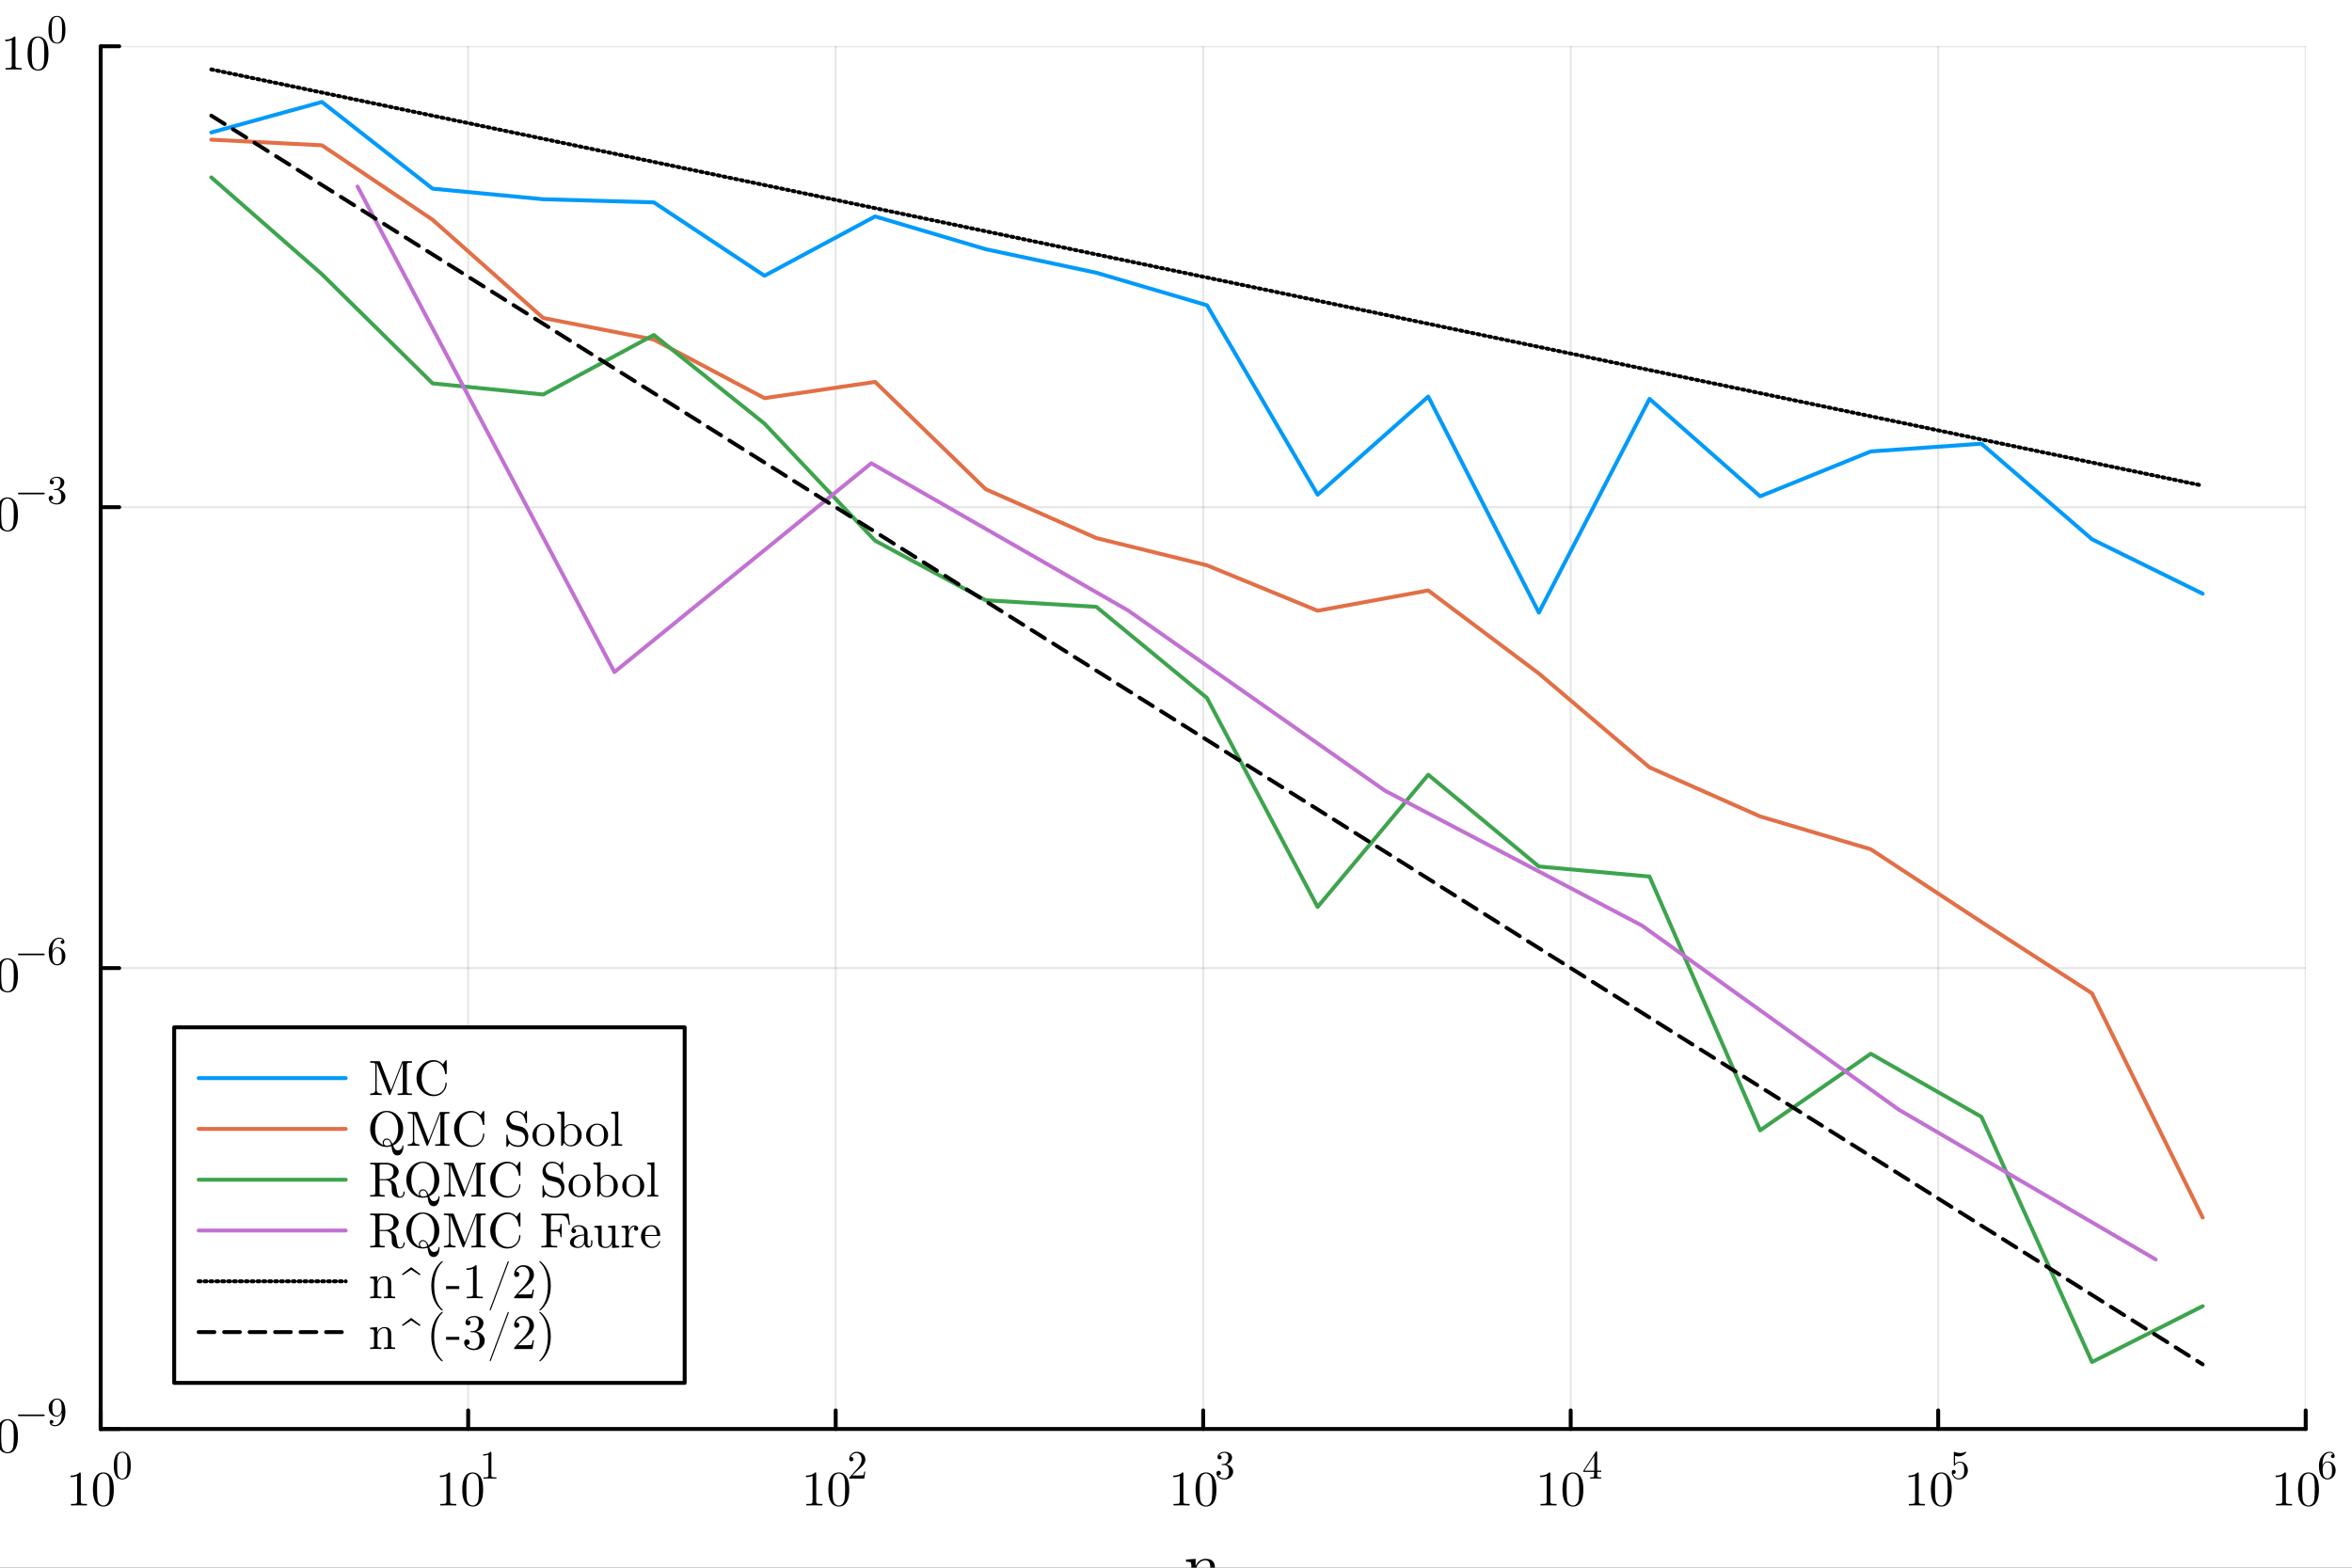 <?xml version="1.0" encoding="utf-8"?>
<svg xmlns="http://www.w3.org/2000/svg" xmlns:xlink="http://www.w3.org/1999/xlink" width="600" height="400" viewBox="0 0 2400 1600">
<rect x="0" y="0" width="2400" height="1600" fill="#333333" stroke="none"/>
<defs>
  <clipPath id="clip290">
    <rect x="0" y="0" width="2400" height="1600"/>
  </clipPath>
</defs>
<path clip-path="url(#clip290)" d="M0 1600 L2400 1600 L2400 0 L0 0  Z" fill="#ffffff" fill-rule="evenodd" fill-opacity="1"/>
<defs>
  <clipPath id="clip291">
    <rect x="480" y="0" width="1681" height="1600"/>
  </clipPath>
</defs>
<path clip-path="url(#clip290)" d="M102.74 1458.42 L2352.76 1458.42 L2352.76 47.244 L102.74 47.244  Z" fill="#ffffff" fill-rule="evenodd" fill-opacity="1"/>
<defs>
  <clipPath id="clip292">
    <rect x="102" y="47" width="2251" height="1412"/>
  </clipPath>
</defs>
<polyline clip-path="url(#clip292)" style="stroke:#000000; stroke-linecap:round; stroke-linejoin:round; stroke-width:2; stroke-opacity:0.1; fill:none" points="102.74,1458.42 102.74,47.244 "/>
<polyline clip-path="url(#clip292)" style="stroke:#000000; stroke-linecap:round; stroke-linejoin:round; stroke-width:2; stroke-opacity:0.1; fill:none" points="477.743,1458.42 477.743,47.244 "/>
<polyline clip-path="url(#clip292)" style="stroke:#000000; stroke-linecap:round; stroke-linejoin:round; stroke-width:2; stroke-opacity:0.1; fill:none" points="852.745,1458.42 852.745,47.244 "/>
<polyline clip-path="url(#clip292)" style="stroke:#000000; stroke-linecap:round; stroke-linejoin:round; stroke-width:2; stroke-opacity:0.1; fill:none" points="1227.75,1458.42 1227.75,47.244 "/>
<polyline clip-path="url(#clip292)" style="stroke:#000000; stroke-linecap:round; stroke-linejoin:round; stroke-width:2; stroke-opacity:0.1; fill:none" points="1602.75,1458.42 1602.75,47.244 "/>
<polyline clip-path="url(#clip292)" style="stroke:#000000; stroke-linecap:round; stroke-linejoin:round; stroke-width:2; stroke-opacity:0.1; fill:none" points="1977.75,1458.42 1977.75,47.244 "/>
<polyline clip-path="url(#clip292)" style="stroke:#000000; stroke-linecap:round; stroke-linejoin:round; stroke-width:2; stroke-opacity:0.1; fill:none" points="2352.76,1458.42 2352.76,47.244 "/>
<polyline clip-path="url(#clip290)" style="stroke:#000000; stroke-linecap:round; stroke-linejoin:round; stroke-width:4; stroke-opacity:1; fill:none" points="102.74,1458.42 2352.76,1458.42 "/>
<polyline clip-path="url(#clip290)" style="stroke:#000000; stroke-linecap:round; stroke-linejoin:round; stroke-width:4; stroke-opacity:1; fill:none" points="102.74,1458.42 102.74,1439.52 "/>
<polyline clip-path="url(#clip290)" style="stroke:#000000; stroke-linecap:round; stroke-linejoin:round; stroke-width:4; stroke-opacity:1; fill:none" points="477.743,1458.42 477.743,1439.52 "/>
<polyline clip-path="url(#clip290)" style="stroke:#000000; stroke-linecap:round; stroke-linejoin:round; stroke-width:4; stroke-opacity:1; fill:none" points="852.745,1458.42 852.745,1439.52 "/>
<polyline clip-path="url(#clip290)" style="stroke:#000000; stroke-linecap:round; stroke-linejoin:round; stroke-width:4; stroke-opacity:1; fill:none" points="1227.75,1458.42 1227.75,1439.52 "/>
<polyline clip-path="url(#clip290)" style="stroke:#000000; stroke-linecap:round; stroke-linejoin:round; stroke-width:4; stroke-opacity:1; fill:none" points="1602.75,1458.42 1602.75,1439.52 "/>
<polyline clip-path="url(#clip290)" style="stroke:#000000; stroke-linecap:round; stroke-linejoin:round; stroke-width:4; stroke-opacity:1; fill:none" points="1977.75,1458.42 1977.75,1439.52 "/>
<polyline clip-path="url(#clip290)" style="stroke:#000000; stroke-linecap:round; stroke-linejoin:round; stroke-width:4; stroke-opacity:1; fill:none" points="2352.76,1458.42 2352.76,1439.52 "/>
<path clip-path="url(#clip290)" d="M72.054 1507.6 L72.054 1506.02 Q78.131 1506.02 81.268 1502.78 Q82.133 1502.78 82.281 1502.98 Q82.429 1503.18 82.429 1504.09 L82.429 1532.47 Q82.429 1533.98 83.171 1534.45 Q83.912 1534.92 87.148 1534.92 L88.753 1534.92 L88.753 1536.48 Q86.975 1536.33 80.552 1536.33 Q74.129 1536.33 72.375 1536.48 L72.375 1534.92 L73.981 1534.92 Q77.168 1534.92 77.933 1534.48 Q78.699 1534.01 78.699 1532.47 L78.699 1506.26 Q76.056 1507.6 72.054 1507.6 Z" fill="#000000" fill-rule="nonzero" fill-opacity="1" /><path clip-path="url(#clip290)" d="M94.831 1520.3 Q94.831 1512.86 96.708 1508.81 Q99.326 1502.78 105.502 1502.78 Q106.812 1502.78 108.17 1503.15 Q109.554 1503.5 111.283 1504.86 Q113.037 1506.22 114.099 1508.44 Q116.125 1512.74 116.125 1520.3 Q116.125 1527.68 114.247 1531.71 Q111.505 1537.59 105.453 1537.59 Q103.18 1537.59 100.858 1536.43 Q98.561 1535.27 97.103 1532.47 Q94.831 1528.3 94.831 1520.3 M99.03 1519.68 Q99.03 1527.31 99.573 1530.35 Q100.191 1533.64 101.871 1535.07 Q103.575 1536.48 105.453 1536.48 Q107.479 1536.48 109.158 1534.97 Q110.863 1533.44 111.382 1530.15 Q111.95 1526.92 111.925 1519.68 Q111.925 1512.64 111.431 1509.82 Q110.764 1506.54 108.985 1505.23 Q107.232 1503.89 105.453 1503.89 Q104.786 1503.89 104.07 1504.09 Q103.378 1504.29 102.365 1504.86 Q101.352 1505.42 100.562 1506.83 Q99.796 1508.24 99.425 1510.37 Q99.03 1513.11 99.03 1519.68 Z" fill="#000000" fill-rule="nonzero" fill-opacity="1" /><path clip-path="url(#clip290)" d="M116.125 1495.92 Q116.125 1489.88 117.65 1486.59 Q119.778 1481.69 124.796 1481.69 Q125.859 1481.69 126.963 1481.99 Q128.087 1482.27 129.492 1483.37 Q130.917 1484.48 131.781 1486.29 Q133.426 1489.78 133.426 1495.92 Q133.426 1501.92 131.901 1505.19 Q129.673 1509.97 124.755 1509.97 Q122.909 1509.97 121.022 1509.03 Q119.156 1508.08 117.971 1505.81 Q116.125 1502.42 116.125 1495.92 M119.537 1495.42 Q119.537 1501.62 119.978 1504.09 Q120.48 1506.76 121.845 1507.92 Q123.23 1509.07 124.755 1509.07 Q126.401 1509.07 127.766 1507.84 Q129.151 1506.6 129.573 1503.93 Q130.034 1501.3 130.014 1495.42 Q130.014 1489.7 129.613 1487.41 Q129.071 1484.74 127.626 1483.68 Q126.201 1482.59 124.755 1482.59 Q124.214 1482.59 123.631 1482.75 Q123.069 1482.91 122.247 1483.37 Q121.424 1483.84 120.781 1484.98 Q120.159 1486.12 119.858 1487.85 Q119.537 1490.08 119.537 1495.42 Z" fill="#000000" fill-rule="nonzero" fill-opacity="1" /><path clip-path="url(#clip290)" d="M448.923 1507.6 L448.923 1506.02 Q455 1506.02 458.138 1502.78 Q459.002 1502.78 459.15 1502.98 Q459.299 1503.18 459.299 1504.09 L459.299 1532.47 Q459.299 1533.98 460.04 1534.45 Q460.781 1534.92 464.017 1534.92 L465.623 1534.92 L465.623 1536.48 Q463.844 1536.33 457.421 1536.33 Q450.998 1536.33 449.244 1536.48 L449.244 1534.92 L450.85 1534.92 Q454.037 1534.92 454.803 1534.48 Q455.568 1534.01 455.568 1532.47 L455.568 1506.26 Q452.925 1507.6 448.923 1507.6 Z" fill="#000000" fill-rule="nonzero" fill-opacity="1" /><path clip-path="url(#clip290)" d="M471.7 1520.3 Q471.7 1512.86 473.577 1508.81 Q476.196 1502.78 482.372 1502.78 Q483.681 1502.78 485.04 1503.15 Q486.423 1503.5 488.152 1504.86 Q489.906 1506.22 490.968 1508.44 Q492.994 1512.74 492.994 1520.3 Q492.994 1527.68 491.117 1531.71 Q488.374 1537.59 482.322 1537.59 Q480.049 1537.59 477.727 1536.43 Q475.43 1535.27 473.972 1532.47 Q471.7 1528.3 471.7 1520.3 M475.899 1519.68 Q475.899 1527.31 476.443 1530.35 Q477.06 1533.64 478.74 1535.07 Q480.445 1536.48 482.322 1536.48 Q484.348 1536.48 486.028 1534.97 Q487.732 1533.44 488.251 1530.15 Q488.819 1526.92 488.794 1519.68 Q488.794 1512.64 488.3 1509.82 Q487.633 1506.54 485.855 1505.23 Q484.101 1503.89 482.322 1503.89 Q481.655 1503.89 480.939 1504.09 Q480.247 1504.29 479.234 1504.86 Q478.221 1505.42 477.431 1506.83 Q476.665 1508.24 476.295 1510.37 Q475.899 1513.11 475.899 1519.68 Z" fill="#000000" fill-rule="nonzero" fill-opacity="1" /><path clip-path="url(#clip290)" d="M492.994 1485.6 L492.994 1484.32 Q497.932 1484.32 500.481 1481.69 Q501.183 1481.69 501.304 1481.85 Q501.424 1482.01 501.424 1482.75 L501.424 1505.81 Q501.424 1507.04 502.026 1507.42 Q502.628 1507.8 505.258 1507.8 L506.562 1507.8 L506.562 1509.07 Q505.117 1508.95 499.899 1508.95 Q494.68 1508.95 493.255 1509.07 L493.255 1507.8 L494.56 1507.8 Q497.149 1507.8 497.771 1507.44 Q498.393 1507.06 498.393 1505.81 L498.393 1484.52 Q496.246 1485.6 492.994 1485.6 Z" fill="#000000" fill-rule="nonzero" fill-opacity="1" /><path clip-path="url(#clip290)" d="M822.501 1507.6 L822.501 1506.02 Q828.578 1506.02 831.715 1502.78 Q832.58 1502.78 832.728 1502.98 Q832.876 1503.18 832.876 1504.09 L832.876 1532.47 Q832.876 1533.98 833.617 1534.45 Q834.358 1534.92 837.595 1534.92 L839.2 1534.92 L839.2 1536.48 Q837.422 1536.33 830.999 1536.33 Q824.576 1536.33 822.822 1536.48 L822.822 1534.92 L824.428 1534.92 Q827.614 1534.92 828.38 1534.48 Q829.146 1534.01 829.146 1532.47 L829.146 1506.26 Q826.503 1507.6 822.501 1507.6 Z" fill="#000000" fill-rule="nonzero" fill-opacity="1" /><path clip-path="url(#clip290)" d="M845.277 1520.3 Q845.277 1512.86 847.155 1508.81 Q849.773 1502.78 855.949 1502.78 Q857.258 1502.78 858.617 1503.15 Q860 1503.5 861.73 1504.86 Q863.484 1506.22 864.546 1508.44 Q866.572 1512.74 866.572 1520.3 Q866.572 1527.68 864.694 1531.71 Q861.952 1537.59 855.9 1537.59 Q853.627 1537.59 851.305 1536.43 Q849.007 1535.27 847.55 1532.47 Q845.277 1528.3 845.277 1520.3 M849.477 1519.68 Q849.477 1527.31 850.02 1530.35 Q850.638 1533.64 852.318 1535.07 Q854.022 1536.48 855.9 1536.48 Q857.925 1536.48 859.605 1534.97 Q861.31 1533.44 861.829 1530.15 Q862.397 1526.92 862.372 1519.68 Q862.372 1512.64 861.878 1509.82 Q861.211 1506.54 859.432 1505.23 Q857.678 1503.89 855.9 1503.89 Q855.233 1503.89 854.516 1504.09 Q853.825 1504.29 852.812 1504.86 Q851.799 1505.42 851.008 1506.83 Q850.243 1508.24 849.872 1510.37 Q849.477 1513.11 849.477 1519.68 Z" fill="#000000" fill-rule="nonzero" fill-opacity="1" /><path clip-path="url(#clip290)" d="M866.572 1509.07 Q866.572 1508.32 866.632 1508.1 Q866.712 1507.88 867.033 1507.54 L874.921 1498.75 Q879.237 1493.89 879.237 1489.66 Q879.237 1486.91 877.792 1484.94 Q876.366 1482.97 873.737 1482.97 Q871.931 1482.97 870.405 1484.08 Q868.88 1485.18 868.177 1487.15 Q868.298 1487.11 868.719 1487.11 Q869.743 1487.11 870.305 1487.75 Q870.887 1488.39 870.887 1489.26 Q870.887 1490.36 870.164 1490.9 Q869.462 1491.42 868.759 1491.42 Q868.478 1491.42 868.097 1491.36 Q867.736 1491.3 867.154 1490.74 Q866.572 1490.16 866.572 1489.14 Q866.572 1486.27 868.739 1483.98 Q870.927 1481.69 874.259 1481.69 Q878.032 1481.69 880.501 1483.94 Q882.99 1486.16 882.99 1489.66 Q882.99 1490.88 882.609 1492.01 Q882.247 1493.11 881.746 1493.97 Q881.264 1494.84 879.939 1496.22 Q878.614 1497.61 877.551 1498.59 Q876.487 1499.57 874.098 1501.66 L869.743 1505.89 L877.149 1505.89 Q880.762 1505.89 881.043 1505.57 Q881.445 1504.99 881.946 1501.92 L882.99 1501.92 L881.826 1509.07 L866.572 1509.07 Z" fill="#000000" fill-rule="nonzero" fill-opacity="1" /><path clip-path="url(#clip290)" d="M1197.18 1507.6 L1197.18 1506.02 Q1203.26 1506.02 1206.4 1502.78 Q1207.26 1502.78 1207.41 1502.98 Q1207.56 1503.18 1207.56 1504.09 L1207.56 1532.47 Q1207.56 1533.98 1208.3 1534.45 Q1209.04 1534.92 1212.28 1534.92 L1213.88 1534.92 L1213.88 1536.48 Q1212.1 1536.33 1205.68 1536.33 Q1199.26 1536.33 1197.5 1536.48 L1197.5 1534.92 L1199.11 1534.92 Q1202.3 1534.92 1203.06 1534.48 Q1203.83 1534.01 1203.83 1532.47 L1203.83 1506.26 Q1201.18 1507.6 1197.18 1507.6 Z" fill="#000000" fill-rule="nonzero" fill-opacity="1" /><path clip-path="url(#clip290)" d="M1219.96 1520.3 Q1219.96 1512.86 1221.84 1508.81 Q1224.45 1502.78 1230.63 1502.78 Q1231.94 1502.78 1233.3 1503.15 Q1234.68 1503.5 1236.41 1504.86 Q1238.17 1506.22 1239.23 1508.44 Q1241.25 1512.74 1241.25 1520.3 Q1241.25 1527.68 1239.38 1531.71 Q1236.63 1537.59 1230.58 1537.59 Q1228.31 1537.59 1225.99 1536.43 Q1223.69 1535.27 1222.23 1532.47 Q1219.96 1528.3 1219.96 1520.3 M1224.16 1519.68 Q1224.16 1527.31 1224.7 1530.35 Q1225.32 1533.64 1227 1535.07 Q1228.7 1536.48 1230.58 1536.48 Q1232.61 1536.48 1234.29 1534.97 Q1235.99 1533.44 1236.51 1530.15 Q1237.08 1526.92 1237.05 1519.68 Q1237.05 1512.64 1236.56 1509.82 Q1235.89 1506.54 1234.11 1505.23 Q1232.36 1503.89 1230.58 1503.89 Q1229.91 1503.89 1229.2 1504.09 Q1228.51 1504.29 1227.49 1504.86 Q1226.48 1505.42 1225.69 1506.83 Q1224.92 1508.24 1224.55 1510.37 Q1224.16 1513.11 1224.16 1519.68 Z" fill="#000000" fill-rule="nonzero" fill-opacity="1" /><path clip-path="url(#clip290)" d="M1241.25 1503.53 Q1241.25 1502.3 1241.96 1501.72 Q1242.66 1501.14 1243.56 1501.14 Q1244.5 1501.14 1245.17 1501.76 Q1245.85 1502.36 1245.85 1503.43 Q1245.85 1504.57 1245.05 1505.21 Q1244.26 1505.85 1243.14 1505.69 Q1244.12 1507.34 1245.93 1508.08 Q1247.76 1508.83 1249.44 1508.83 Q1251.21 1508.83 1252.63 1507.3 Q1254.08 1505.77 1254.08 1502.04 Q1254.08 1498.87 1252.83 1497.04 Q1251.61 1495.22 1249.18 1495.22 L1247.37 1495.22 Q1246.75 1495.22 1246.57 1495.16 Q1246.39 1495.1 1246.39 1494.76 Q1246.39 1494.35 1247.01 1494.27 Q1247.64 1494.27 1248.62 1494.15 Q1251.01 1494.07 1252.27 1492.01 Q1253.42 1490.08 1253.42 1487.33 Q1253.42 1484.82 1252.21 1483.78 Q1251.03 1482.71 1249.48 1482.71 Q1248.04 1482.71 1246.45 1483.31 Q1244.87 1483.92 1244 1485.26 Q1246.55 1485.26 1246.55 1487.33 Q1246.55 1488.23 1245.97 1488.83 Q1245.41 1489.42 1244.46 1489.42 Q1243.56 1489.42 1242.96 1488.85 Q1242.36 1488.27 1242.36 1487.29 Q1242.36 1484.94 1244.44 1483.31 Q1246.55 1481.69 1249.64 1481.69 Q1252.69 1481.69 1254.94 1483.29 Q1257.21 1484.9 1257.21 1487.37 Q1257.21 1489.8 1255.6 1491.78 Q1254 1493.77 1251.45 1494.59 Q1254.58 1495.22 1256.45 1497.34 Q1258.31 1499.45 1258.31 1502.04 Q1258.31 1505.25 1255.78 1507.62 Q1253.26 1509.97 1249.56 1509.97 Q1246.15 1509.97 1243.7 1508.12 Q1241.25 1506.28 1241.25 1503.53 Z" fill="#000000" fill-rule="nonzero" fill-opacity="1" /><path clip-path="url(#clip290)" d="M1571.6 1507.6 L1571.6 1506.02 Q1577.68 1506.02 1580.82 1502.78 Q1581.68 1502.78 1581.83 1502.98 Q1581.98 1503.18 1581.98 1504.09 L1581.98 1532.47 Q1581.98 1533.98 1582.72 1534.45 Q1583.46 1534.92 1586.7 1534.92 L1588.3 1534.92 L1588.3 1536.48 Q1586.52 1536.33 1580.1 1536.33 Q1573.68 1536.33 1571.92 1536.48 L1571.92 1534.92 L1573.53 1534.92 Q1576.72 1534.92 1577.48 1534.48 Q1578.25 1534.01 1578.25 1532.47 L1578.25 1506.26 Q1575.6 1507.6 1571.6 1507.6 Z" fill="#000000" fill-rule="nonzero" fill-opacity="1" /><path clip-path="url(#clip290)" d="M1594.38 1520.3 Q1594.38 1512.86 1596.26 1508.81 Q1598.88 1502.78 1605.05 1502.78 Q1606.36 1502.78 1607.72 1503.15 Q1609.1 1503.5 1610.83 1504.86 Q1612.59 1506.22 1613.65 1508.44 Q1615.67 1512.74 1615.67 1520.3 Q1615.67 1527.68 1613.8 1531.71 Q1611.05 1537.59 1605 1537.59 Q1602.73 1537.59 1600.41 1536.43 Q1598.11 1535.27 1596.65 1532.47 Q1594.38 1528.3 1594.38 1520.3 M1598.58 1519.68 Q1598.58 1527.31 1599.12 1530.35 Q1599.74 1533.64 1601.42 1535.07 Q1603.12 1536.48 1605 1536.48 Q1607.03 1536.48 1608.71 1534.97 Q1610.41 1533.44 1610.93 1530.15 Q1611.5 1526.92 1611.47 1519.68 Q1611.47 1512.64 1610.98 1509.82 Q1610.31 1506.54 1608.53 1505.23 Q1606.78 1503.89 1605 1503.89 Q1604.33 1503.89 1603.62 1504.09 Q1602.93 1504.29 1601.91 1504.86 Q1600.9 1505.42 1600.11 1506.83 Q1599.34 1508.24 1598.97 1510.37 Q1598.58 1513.11 1598.58 1519.68 Z" fill="#000000" fill-rule="nonzero" fill-opacity="1" /><path clip-path="url(#clip290)" d="M1615.67 1502.28 L1615.67 1501.02 L1628.3 1481.73 Q1628.62 1481.23 1629.12 1481.25 Q1629.58 1481.25 1629.68 1481.43 Q1629.78 1481.61 1629.78 1482.31 L1629.78 1501.02 L1633.9 1501.02 L1633.9 1502.28 L1629.78 1502.28 L1629.78 1505.85 Q1629.78 1507.04 1630.27 1507.42 Q1630.77 1507.8 1632.89 1507.8 L1633.76 1507.8 L1633.76 1509.07 Q1632.07 1508.95 1628.18 1508.95 Q1624.3 1508.95 1622.62 1509.07 L1622.62 1507.8 L1623.48 1507.8 Q1625.61 1507.8 1626.11 1507.44 Q1626.61 1507.06 1626.61 1505.85 L1626.61 1502.28 L1615.67 1502.28 M1616.84 1501.02 L1626.85 1501.02 L1626.85 1485.68 L1616.84 1501.02 Z" fill="#000000" fill-rule="nonzero" fill-opacity="1" /><path clip-path="url(#clip290)" d="M1947.51 1507.6 L1947.51 1506.02 Q1953.59 1506.02 1956.72 1502.78 Q1957.59 1502.78 1957.74 1502.98 Q1957.88 1503.18 1957.88 1504.09 L1957.88 1532.47 Q1957.88 1533.98 1958.63 1534.45 Q1959.37 1534.92 1962.6 1534.92 L1964.21 1534.92 L1964.21 1536.48 Q1962.43 1536.33 1956.01 1536.33 Q1949.58 1536.33 1947.83 1536.48 L1947.83 1534.92 L1949.44 1534.92 Q1952.62 1534.92 1953.39 1534.48 Q1954.15 1534.01 1954.15 1532.47 L1954.15 1506.26 Q1951.51 1507.6 1947.51 1507.6 Z" fill="#000000" fill-rule="nonzero" fill-opacity="1" /><path clip-path="url(#clip290)" d="M1970.29 1520.3 Q1970.29 1512.86 1972.16 1508.81 Q1974.78 1502.78 1980.96 1502.78 Q1982.27 1502.78 1983.62 1503.15 Q1985.01 1503.5 1986.74 1504.86 Q1988.49 1506.22 1989.55 1508.44 Q1991.58 1512.74 1991.58 1520.3 Q1991.58 1527.68 1989.7 1531.71 Q1986.96 1537.59 1980.91 1537.59 Q1978.63 1537.59 1976.31 1536.43 Q1974.02 1535.27 1972.56 1532.47 Q1970.29 1528.3 1970.29 1520.3 M1974.48 1519.68 Q1974.48 1527.31 1975.03 1530.35 Q1975.65 1533.64 1977.33 1535.07 Q1979.03 1536.48 1980.91 1536.48 Q1982.93 1536.48 1984.61 1534.97 Q1986.32 1533.44 1986.84 1530.15 Q1987.4 1526.92 1987.38 1519.68 Q1987.38 1512.64 1986.89 1509.82 Q1986.22 1506.54 1984.44 1505.23 Q1982.69 1503.89 1980.91 1503.89 Q1980.24 1503.89 1979.52 1504.09 Q1978.83 1504.29 1977.82 1504.86 Q1976.81 1505.42 1976.02 1506.83 Q1975.25 1508.24 1974.88 1510.37 Q1974.48 1513.11 1974.48 1519.68 Z" fill="#000000" fill-rule="nonzero" fill-opacity="1" /><path clip-path="url(#clip290)" d="M1991.58 1502.44 Q1991.58 1501.22 1992.24 1500.76 Q1992.9 1500.27 1993.61 1500.27 Q1994.55 1500.27 1995.09 1500.88 Q1995.65 1501.46 1995.65 1502.28 Q1995.65 1503.11 1995.09 1503.71 Q1994.55 1504.29 1993.61 1504.29 Q1993.15 1504.29 1992.9 1504.21 Q1993.45 1506.1 1995.09 1507.46 Q1996.76 1508.83 1998.95 1508.83 Q2001.7 1508.83 2003.34 1506.16 Q2004.32 1504.43 2004.32 1500.52 Q2004.32 1497.06 2003.58 1495.34 Q2002.44 1492.71 2000.09 1492.71 Q1996.76 1492.71 1994.79 1495.58 Q1994.55 1495.94 1994.27 1495.96 Q1993.87 1495.96 1993.77 1495.74 Q1993.69 1495.5 1993.69 1494.88 L1993.69 1482.71 Q1993.69 1481.73 1994.09 1481.73 Q1994.25 1481.73 1994.59 1481.85 Q1997.18 1482.99 2000.05 1483.01 Q2003 1483.01 2005.65 1481.81 Q2005.85 1481.69 2005.97 1481.69 Q2006.37 1481.69 2006.39 1482.15 Q2006.39 1482.31 2006.05 1482.79 Q2005.73 1483.25 2005.03 1483.88 Q2004.32 1484.48 2003.42 1485.06 Q2002.52 1485.64 2001.19 1486.04 Q1999.89 1486.43 1998.44 1486.43 Q1996.72 1486.43 1994.95 1485.88 L1994.95 1493.89 Q1997.08 1491.8 2000.17 1491.8 Q2003.46 1491.8 2005.73 1494.45 Q2008 1497.1 2008 1500.8 Q2008 1504.67 2005.31 1507.32 Q2002.64 1509.97 1999.03 1509.97 Q1995.73 1509.97 1993.65 1507.62 Q1991.58 1505.27 1991.58 1502.44 Z" fill="#000000" fill-rule="nonzero" fill-opacity="1" /><path clip-path="url(#clip290)" d="M2322.19 1507.6 L2322.19 1506.02 Q2328.27 1506.02 2331.4 1502.78 Q2332.27 1502.78 2332.42 1502.98 Q2332.57 1503.18 2332.57 1504.09 L2332.57 1532.47 Q2332.57 1533.98 2333.31 1534.45 Q2334.05 1534.92 2337.28 1534.92 L2338.89 1534.92 L2338.89 1536.48 Q2337.11 1536.33 2330.69 1536.33 Q2324.27 1536.33 2322.51 1536.48 L2322.51 1534.92 L2324.12 1534.92 Q2327.3 1534.92 2328.07 1534.48 Q2328.84 1534.01 2328.84 1532.47 L2328.84 1506.26 Q2326.19 1507.6 2322.19 1507.6 Z" fill="#000000" fill-rule="nonzero" fill-opacity="1" /><path clip-path="url(#clip290)" d="M2344.97 1520.3 Q2344.97 1512.86 2346.84 1508.81 Q2349.46 1502.78 2355.64 1502.78 Q2356.95 1502.78 2358.31 1503.15 Q2359.69 1503.5 2361.42 1504.86 Q2363.17 1506.22 2364.24 1508.44 Q2366.26 1512.74 2366.26 1520.3 Q2366.26 1527.68 2364.38 1531.71 Q2361.64 1537.59 2355.59 1537.59 Q2353.32 1537.59 2350.99 1536.43 Q2348.7 1535.27 2347.24 1532.47 Q2344.97 1528.3 2344.97 1520.3 M2349.17 1519.68 Q2349.17 1527.31 2349.71 1530.35 Q2350.33 1533.64 2352.01 1535.07 Q2353.71 1536.48 2355.59 1536.48 Q2357.61 1536.48 2359.29 1534.97 Q2361 1533.44 2361.52 1530.15 Q2362.09 1526.92 2362.06 1519.68 Q2362.06 1512.64 2361.57 1509.82 Q2360.9 1506.54 2359.12 1505.23 Q2357.37 1503.89 2355.59 1503.89 Q2354.92 1503.89 2354.21 1504.09 Q2353.51 1504.29 2352.5 1504.86 Q2351.49 1505.42 2350.7 1506.83 Q2349.93 1508.24 2349.56 1510.37 Q2349.17 1513.11 2349.17 1519.68 Z" fill="#000000" fill-rule="nonzero" fill-opacity="1" /><path clip-path="url(#clip290)" d="M2366.26 1496.08 Q2366.26 1489.62 2369.55 1485.66 Q2372.84 1481.69 2377.08 1481.69 Q2379.55 1481.69 2380.91 1482.95 Q2382.3 1484.2 2382.3 1486.12 Q2382.3 1487.19 2381.68 1487.65 Q2381.05 1488.11 2380.41 1488.11 Q2379.67 1488.11 2379.09 1487.61 Q2378.5 1487.11 2378.5 1486.2 Q2378.5 1484.36 2380.77 1484.36 Q2379.71 1482.71 2377.16 1482.71 Q2376.38 1482.71 2375.57 1482.95 Q2374.77 1483.17 2373.73 1483.94 Q2372.68 1484.7 2371.88 1485.9 Q2371.08 1487.11 2370.52 1489.38 Q2369.95 1491.64 2369.95 1494.59 L2369.95 1495.58 Q2371.64 1491.5 2375.09 1491.52 Q2378.54 1491.52 2380.93 1494.15 Q2383.32 1496.78 2383.32 1500.68 Q2383.32 1504.67 2380.83 1507.32 Q2378.34 1509.97 2374.85 1509.97 Q2373.29 1509.97 2371.86 1509.31 Q2370.46 1508.66 2369.13 1507.18 Q2367.83 1505.69 2367.04 1502.84 Q2366.26 1499.99 2366.26 1496.08 M2370.03 1499.77 Q2370.03 1503.81 2370.78 1505.73 Q2370.9 1506.06 2371.16 1506.5 Q2371.44 1506.94 2371.9 1507.52 Q2372.38 1508.08 2373.17 1508.46 Q2373.95 1508.83 2374.85 1508.83 Q2377.6 1508.83 2378.93 1506.16 Q2379.63 1504.67 2379.63 1500.64 Q2379.63 1496.52 2378.89 1495.02 Q2377.62 1492.47 2375.05 1492.47 Q2373.33 1492.47 2372.12 1493.65 Q2370.94 1494.84 2370.48 1496.42 Q2370.03 1498.01 2370.03 1499.77 Z" fill="#000000" fill-rule="nonzero" fill-opacity="1" /><path clip-path="url(#clip290)" d="M1210.25 1621.71 L1210.25 1619.57 Q1213.96 1619.57 1214.81 1619.12 Q1215.66 1618.65 1215.66 1616.41 L1215.66 1597.76 Q1215.66 1595.18 1214.74 1594.53 Q1213.86 1593.89 1210.25 1593.89 L1210.25 1591.71 L1220.04 1590.97 L1220.04 1598.27 Q1223.3 1590.97 1230.33 1590.97 Q1235.56 1590.97 1237.63 1593.55 Q1239.16 1595.28 1239.47 1597.22 Q1239.81 1599.15 1239.81 1604.18 L1239.81 1617.46 Q1239.87 1618.92 1241 1619.26 Q1242.12 1619.57 1245.24 1619.57 L1245.24 1621.71 Q1238.14 1621.5 1237.43 1621.5 Q1236.89 1621.5 1229.58 1621.71 L1229.58 1619.57 Q1233.28 1619.57 1234.13 1619.12 Q1235.02 1618.65 1235.02 1616.41 L1235.02 1600.2 Q1235.02 1596.67 1233.93 1594.6 Q1232.84 1592.49 1229.85 1592.49 Q1226.25 1592.49 1223.37 1595.52 Q1220.48 1598.54 1220.48 1603.63 L1220.48 1616.41 Q1220.48 1618.65 1221.33 1619.12 Q1222.21 1619.57 1225.88 1619.57 L1225.88 1621.71 Q1218.78 1621.5 1218.1 1621.5 Q1217.56 1621.5 1210.25 1621.71 Z" fill="#000000" fill-rule="nonzero" fill-opacity="1" /><polyline clip-path="url(#clip292)" style="stroke:#000000; stroke-linecap:round; stroke-linejoin:round; stroke-width:2; stroke-opacity:0.1; fill:none" points="102.74,1458.42 2352.76,1458.42 "/>
<polyline clip-path="url(#clip292)" style="stroke:#000000; stroke-linecap:round; stroke-linejoin:round; stroke-width:2; stroke-opacity:0.1; fill:none" points="102.74,988.026 2352.76,988.026 "/>
<polyline clip-path="url(#clip292)" style="stroke:#000000; stroke-linecap:round; stroke-linejoin:round; stroke-width:2; stroke-opacity:0.1; fill:none" points="102.74,517.635 2352.76,517.635 "/>
<polyline clip-path="url(#clip292)" style="stroke:#000000; stroke-linecap:round; stroke-linejoin:round; stroke-width:2; stroke-opacity:0.1; fill:none" points="102.74,47.244 2352.76,47.244 "/>
<polyline clip-path="url(#clip290)" style="stroke:#000000; stroke-linecap:round; stroke-linejoin:round; stroke-width:4; stroke-opacity:1; fill:none" points="102.74,1458.42 102.74,47.244 "/>
<polyline clip-path="url(#clip290)" style="stroke:#000000; stroke-linecap:round; stroke-linejoin:round; stroke-width:4; stroke-opacity:1; fill:none" points="102.74,1458.42 121.638,1458.42 "/>
<polyline clip-path="url(#clip290)" style="stroke:#000000; stroke-linecap:round; stroke-linejoin:round; stroke-width:4; stroke-opacity:1; fill:none" points="102.74,988.026 121.638,988.026 "/>
<polyline clip-path="url(#clip290)" style="stroke:#000000; stroke-linecap:round; stroke-linejoin:round; stroke-width:4; stroke-opacity:1; fill:none" points="102.74,517.635 121.638,517.635 "/>
<polyline clip-path="url(#clip290)" style="stroke:#000000; stroke-linecap:round; stroke-linejoin:round; stroke-width:4; stroke-opacity:1; fill:none" points="102.74,47.244 121.638,47.244 "/>
<path clip-path="url(#clip290)" d="M-25.783 1453.27 L-25.783 1451.69 Q-19.706 1451.69 -16.569 1448.45 Q-15.704 1448.45 -15.556 1448.65 Q-15.408 1448.84 -15.408 1449.76 L-15.408 1478.14 Q-15.408 1479.65 -14.667 1480.12 Q-13.926 1480.59 -10.689 1480.59 L-9.084 1480.59 L-9.084 1482.14 Q-10.862 1482 -17.285 1482 Q-23.708 1482 -25.462 1482.14 L-25.462 1480.59 L-23.856 1480.59 Q-20.67 1480.59 -19.904 1480.14 Q-19.138 1479.67 -19.138 1478.14 L-19.138 1451.93 Q-21.781 1453.27 -25.783 1453.27 Z" fill="#000000" fill-rule="nonzero" fill-opacity="1" /><path clip-path="url(#clip290)" d="M-3.007 1465.96 Q-3.007 1458.53 -1.129 1454.48 Q1.489 1448.45 7.665 1448.45 Q8.974 1448.45 10.333 1448.82 Q11.716 1449.17 13.446 1450.52 Q15.2 1451.88 16.262 1454.11 Q18.288 1458.4 18.288 1465.96 Q18.288 1473.35 16.41 1477.38 Q13.668 1483.26 7.616 1483.26 Q5.343 1483.26 3.021 1482.09 Q0.724 1480.93 -0.734 1478.14 Q-3.007 1473.97 -3.007 1465.96 M1.193 1465.35 Q1.193 1472.98 1.736 1476.02 Q2.354 1479.3 4.034 1480.74 Q5.738 1482.14 7.616 1482.14 Q9.641 1482.14 11.321 1480.64 Q13.026 1479.11 13.545 1475.82 Q14.113 1472.58 14.088 1465.35 Q14.088 1458.31 13.594 1455.49 Q12.927 1452.2 11.148 1450.89 Q9.394 1449.56 7.616 1449.56 Q6.949 1449.56 6.232 1449.76 Q5.541 1449.96 4.528 1450.52 Q3.515 1451.09 2.724 1452.5 Q1.959 1453.91 1.588 1456.03 Q1.193 1458.77 1.193 1465.35 Z" fill="#000000" fill-rule="nonzero" fill-opacity="1" /><path clip-path="url(#clip290)" d="M45.424 1443.88 Q45.665 1444.12 45.665 1444.46 Q45.665 1444.8 45.424 1445.04 Q45.183 1445.28 44.842 1445.28 L19.11 1445.28 Q18.769 1445.28 18.529 1445.04 Q18.288 1444.8 18.288 1444.46 Q18.288 1444.12 18.529 1443.88 Q18.769 1443.63 19.11 1443.63 L44.842 1443.63 Q45.183 1443.63 45.424 1443.88 Z" fill="#000000" fill-rule="nonzero" fill-opacity="1" /><path clip-path="url(#clip290)" d="M49.679 1436.61 Q49.679 1434.42 50.322 1432.94 Q50.964 1431.43 52.309 1429.95 Q54.778 1427.36 58.35 1427.36 Q59.876 1427.36 61.221 1428 Q62.585 1428.64 63.87 1430.11 Q65.175 1431.55 65.957 1434.42 Q66.74 1437.27 66.74 1441.21 Q66.74 1447.57 63.649 1451.6 Q60.578 1455.64 56.423 1455.64 Q53.794 1455.64 52.248 1454.45 Q50.703 1453.25 50.703 1451.2 Q50.703 1450.14 51.305 1449.7 Q51.907 1449.23 52.59 1449.23 Q53.332 1449.23 53.914 1449.74 Q54.497 1450.22 54.497 1451.12 Q54.497 1451.86 54.015 1452.45 Q53.553 1453.01 52.349 1453.01 Q53.533 1454.49 56.383 1454.49 Q57.407 1454.49 58.431 1454.03 Q59.454 1453.55 60.558 1452.41 Q61.682 1451.24 62.365 1448.81 Q63.047 1446.38 63.047 1442.97 L63.047 1441.67 Q61.401 1445.78 57.909 1445.78 Q54.456 1445.78 52.068 1443.13 Q49.679 1440.48 49.679 1436.61 M53.373 1436.65 Q53.373 1440.72 54.115 1442.23 Q55.38 1444.82 57.949 1444.82 Q60.458 1444.82 61.702 1442.59 Q62.967 1440.34 62.967 1437.43 Q62.967 1433.4 62.304 1431.63 Q61.08 1428.38 58.35 1428.38 Q55.641 1428.38 54.236 1430.97 Q53.373 1432.49 53.373 1436.65 Z" fill="#000000" fill-rule="nonzero" fill-opacity="1" /><path clip-path="url(#clip290)" d="M-25.783 982.875 L-25.783 981.294 Q-19.706 981.294 -16.569 978.058 Q-15.704 978.058 -15.556 978.256 Q-15.408 978.453 -15.408 979.367 L-15.408 1007.75 Q-15.408 1009.26 -14.667 1009.73 Q-13.926 1010.2 -10.689 1010.2 L-9.084 1010.2 L-9.084 1011.75 Q-10.862 1011.61 -17.285 1011.61 Q-23.708 1011.61 -25.462 1011.75 L-25.462 1010.2 L-23.856 1010.2 Q-20.67 1010.2 -19.904 1009.75 Q-19.138 1009.28 -19.138 1007.75 L-19.138 981.541 Q-21.781 982.875 -25.783 982.875 Z" fill="#000000" fill-rule="nonzero" fill-opacity="1" /><path clip-path="url(#clip290)" d="M-3.007 995.573 Q-3.007 988.137 -1.129 984.086 Q1.489 978.058 7.665 978.058 Q8.974 978.058 10.333 978.429 Q11.716 978.774 13.446 980.133 Q15.2 981.492 16.262 983.715 Q18.288 988.013 18.288 995.573 Q18.288 1002.96 16.41 1006.99 Q13.668 1012.87 7.616 1012.87 Q5.343 1012.87 3.021 1011.7 Q0.724 1010.54 -0.734 1007.75 Q-3.007 1003.58 -3.007 995.573 M1.193 994.955 Q1.193 1002.59 1.736 1005.63 Q2.354 1008.91 4.034 1010.35 Q5.738 1011.75 7.616 1011.75 Q9.641 1011.75 11.321 1010.25 Q13.026 1008.71 13.545 1005.43 Q14.113 1002.19 14.088 994.955 Q14.088 987.915 13.594 985.098 Q12.927 981.813 11.148 980.504 Q9.394 979.17 7.616 979.17 Q6.949 979.17 6.232 979.367 Q5.541 979.565 4.528 980.133 Q3.515 980.701 2.724 982.109 Q1.959 983.517 1.588 985.642 Q1.193 988.384 1.193 994.955 Z" fill="#000000" fill-rule="nonzero" fill-opacity="1" /><path clip-path="url(#clip290)" d="M45.424 973.484 Q45.665 973.725 45.665 974.066 Q45.665 974.408 45.424 974.648 Q45.183 974.889 44.842 974.889 L19.11 974.889 Q18.769 974.889 18.529 974.648 Q18.288 974.408 18.288 974.066 Q18.288 973.725 18.529 973.484 Q18.769 973.243 19.11 973.243 L44.842 973.243 Q45.183 973.243 45.424 973.484 Z" fill="#000000" fill-rule="nonzero" fill-opacity="1" /><path clip-path="url(#clip290)" d="M49.679 971.357 Q49.679 964.894 52.971 960.94 Q56.263 956.965 60.498 956.965 Q62.967 956.965 64.332 958.23 Q65.716 959.474 65.716 961.401 Q65.716 962.465 65.094 962.927 Q64.472 963.388 63.83 963.388 Q63.087 963.388 62.505 962.887 Q61.923 962.385 61.923 961.482 Q61.923 959.635 64.191 959.635 Q63.127 957.989 60.578 957.989 Q59.795 957.989 58.993 958.23 Q58.19 958.451 57.146 959.214 Q56.102 959.976 55.299 961.181 Q54.497 962.385 53.935 964.653 Q53.373 966.921 53.373 969.871 L53.373 970.855 Q55.059 966.78 58.511 966.801 Q61.963 966.801 64.352 969.43 Q66.74 972.059 66.74 975.953 Q66.74 979.947 64.251 982.597 Q61.762 985.246 58.27 985.246 Q56.704 985.246 55.279 984.584 Q53.874 983.942 52.55 982.456 Q51.245 980.971 50.462 978.121 Q49.679 975.271 49.679 971.357 M53.453 975.05 Q53.453 979.084 54.196 981.011 Q54.316 981.332 54.577 981.774 Q54.858 982.215 55.319 982.797 Q55.801 983.359 56.584 983.741 Q57.367 984.102 58.27 984.102 Q61.02 984.102 62.344 981.433 Q63.047 979.947 63.047 975.913 Q63.047 971.798 62.304 970.293 Q61.04 967.744 58.471 967.744 Q56.745 967.744 55.54 968.928 Q54.356 970.112 53.894 971.698 Q53.453 973.284 53.453 975.05 Z" fill="#000000" fill-rule="nonzero" fill-opacity="1" /><path clip-path="url(#clip290)" d="M-25.783 512.484 L-25.783 510.903 Q-19.706 510.903 -16.569 507.667 Q-15.704 507.667 -15.556 507.865 Q-15.408 508.062 -15.408 508.976 L-15.408 537.361 Q-15.408 538.868 -14.667 539.337 Q-13.926 539.806 -10.689 539.806 L-9.084 539.806 L-9.084 541.363 Q-10.862 541.214 -17.285 541.214 Q-23.708 541.214 -25.462 541.363 L-25.462 539.806 L-23.856 539.806 Q-20.67 539.806 -19.904 539.362 Q-19.138 538.892 -19.138 537.361 L-19.138 511.15 Q-21.781 512.484 -25.783 512.484 Z" fill="#000000" fill-rule="nonzero" fill-opacity="1" /><path clip-path="url(#clip290)" d="M-3.007 525.182 Q-3.007 517.746 -1.129 513.695 Q1.489 507.667 7.665 507.667 Q8.974 507.667 10.333 508.038 Q11.716 508.384 13.446 509.742 Q15.2 511.101 16.262 513.324 Q18.288 517.623 18.288 525.182 Q18.288 532.568 16.41 536.595 Q13.668 542.474 7.616 542.474 Q5.343 542.474 3.021 541.313 Q0.724 540.152 -0.734 537.361 Q-3.007 533.186 -3.007 525.182 M1.193 524.564 Q1.193 532.198 1.736 535.236 Q2.354 538.522 4.034 539.954 Q5.738 541.363 7.616 541.363 Q9.641 541.363 11.321 539.856 Q13.026 538.324 13.545 535.038 Q14.113 531.802 14.088 524.564 Q14.088 517.524 13.594 514.708 Q12.927 511.422 11.148 510.113 Q9.394 508.779 7.616 508.779 Q6.949 508.779 6.232 508.976 Q5.541 509.174 4.528 509.742 Q3.515 510.31 2.724 511.719 Q1.959 513.127 1.588 515.251 Q1.193 517.993 1.193 524.564 Z" fill="#000000" fill-rule="nonzero" fill-opacity="1" /><path clip-path="url(#clip290)" d="M45.424 503.093 Q45.665 503.334 45.665 503.676 Q45.665 504.017 45.424 504.258 Q45.183 504.498 44.842 504.498 L19.11 504.498 Q18.769 504.498 18.529 504.258 Q18.288 504.017 18.288 503.676 Q18.288 503.334 18.529 503.093 Q18.769 502.853 19.11 502.853 L44.842 502.853 Q45.183 502.853 45.424 503.093 Z" fill="#000000" fill-rule="nonzero" fill-opacity="1" /><path clip-path="url(#clip290)" d="M49.679 508.412 Q49.679 507.188 50.382 506.606 Q51.084 506.024 51.988 506.024 Q52.931 506.024 53.593 506.646 Q54.276 507.248 54.276 508.312 Q54.276 509.456 53.473 510.098 Q52.69 510.741 51.566 510.58 Q52.55 512.226 54.356 512.969 Q56.183 513.711 57.869 513.711 Q59.635 513.711 61.06 512.186 Q62.505 510.66 62.505 506.927 Q62.505 503.756 61.261 501.929 Q60.036 500.103 57.608 500.103 L55.801 500.103 Q55.179 500.103 54.998 500.043 Q54.818 499.982 54.818 499.641 Q54.818 499.24 55.44 499.159 Q56.062 499.159 57.046 499.039 Q59.434 498.959 60.699 496.891 Q61.843 494.965 61.843 492.215 Q61.843 489.706 60.638 488.662 Q59.454 487.598 57.909 487.598 Q56.464 487.598 54.878 488.2 Q53.292 488.803 52.429 490.147 Q54.978 490.147 54.978 492.215 Q54.978 493.118 54.396 493.72 Q53.834 494.302 52.891 494.302 Q51.988 494.302 51.386 493.74 Q50.783 493.158 50.783 492.175 Q50.783 489.826 52.871 488.2 Q54.978 486.575 58.069 486.575 Q61.12 486.575 63.368 488.18 Q65.636 489.786 65.636 492.255 Q65.636 494.684 64.031 496.671 Q62.425 498.658 59.876 499.481 Q63.007 500.103 64.874 502.23 Q66.74 504.338 66.74 506.927 Q66.74 510.139 64.211 512.507 Q61.682 514.855 57.989 514.855 Q54.577 514.855 52.128 513.009 Q49.679 511.162 49.679 508.412 Z" fill="#000000" fill-rule="nonzero" fill-opacity="1" /><path clip-path="url(#clip290)" d="M5.368 42.093 L5.368 40.513 Q11.445 40.513 14.582 37.276 Q15.447 37.276 15.595 37.474 Q15.743 37.672 15.743 38.586 L15.743 66.97 Q15.743 68.477 16.484 68.946 Q17.225 69.415 20.462 69.415 L22.067 69.415 L22.067 70.972 Q20.289 70.823 13.866 70.823 Q7.443 70.823 5.689 70.972 L5.689 69.415 L7.295 69.415 Q10.481 69.415 11.247 68.971 Q12.013 68.501 12.013 66.97 L12.013 40.76 Q9.37 42.093 5.368 42.093 Z" fill="#000000" fill-rule="nonzero" fill-opacity="1" /><path clip-path="url(#clip290)" d="M28.144 54.791 Q28.144 47.355 30.022 43.304 Q32.64 37.276 38.816 37.276 Q40.125 37.276 41.484 37.647 Q42.867 37.993 44.597 39.351 Q46.351 40.71 47.413 42.933 Q49.438 47.232 49.438 54.791 Q49.438 62.177 47.561 66.204 Q44.819 72.083 38.767 72.083 Q36.494 72.083 34.172 70.922 Q31.875 69.761 30.417 66.97 Q28.144 62.795 28.144 54.791 M32.344 54.173 Q32.344 61.807 32.887 64.845 Q33.505 68.131 35.185 69.564 Q36.889 70.972 38.767 70.972 Q40.792 70.972 42.472 69.465 Q44.177 67.933 44.696 64.648 Q45.264 61.411 45.239 54.173 Q45.239 47.133 44.745 44.317 Q44.078 41.031 42.299 39.722 Q40.545 38.388 38.767 38.388 Q38.1 38.388 37.383 38.586 Q36.692 38.783 35.679 39.351 Q34.666 39.92 33.875 41.328 Q33.11 42.736 32.739 44.86 Q32.344 47.602 32.344 54.173 Z" fill="#000000" fill-rule="nonzero" fill-opacity="1" /><path clip-path="url(#clip290)" d="M49.438 30.415 Q49.438 24.373 50.964 21.081 Q53.092 16.184 58.109 16.184 Q59.173 16.184 60.277 16.485 Q61.401 16.766 62.806 17.87 Q64.231 18.974 65.094 20.78 Q66.74 24.273 66.74 30.415 Q66.74 36.416 65.215 39.688 Q62.987 44.465 58.069 44.465 Q56.223 44.465 54.336 43.521 Q52.469 42.578 51.285 40.31 Q49.438 36.918 49.438 30.415 M52.851 29.913 Q52.851 36.115 53.292 38.584 Q53.794 41.253 55.159 42.417 Q56.544 43.561 58.069 43.561 Q59.715 43.561 61.08 42.337 Q62.465 41.093 62.886 38.423 Q63.348 35.794 63.328 29.913 Q63.328 24.192 62.927 21.904 Q62.385 19.235 60.94 18.171 Q59.514 17.087 58.069 17.087 Q57.527 17.087 56.945 17.248 Q56.383 17.408 55.56 17.87 Q54.737 18.331 54.095 19.476 Q53.473 20.62 53.172 22.346 Q52.851 24.574 52.851 29.913 Z" fill="#000000" fill-rule="nonzero" fill-opacity="1" /><path clip-path="url(#clip290)" d="M-60.788 811.526 L-125.563 811.526 Q-128.145 811.526 -128.145 810.133 Q-128.145 808.74 -126.073 808.74 L-61.297 808.74 Q-58.716 808.74 -58.716 810.133 Q-58.716 811.526 -60.788 811.526 Z" fill="#000000" fill-rule="nonzero" fill-opacity="1" /><path clip-path="url(#clip290)" d="M-70.944 797.565 Q-75.53 797.565 -82.765 796.886 Q-90.034 796.172 -90.305 796.172 Q-90.645 796.172 -92.411 796.546 Q-94.212 796.886 -97.099 797.225 Q-99.986 797.565 -103.043 797.565 Q-107.493 797.565 -107.493 794.984 Q-107.493 793.795 -106.474 793.081 Q-105.455 792.334 -103.722 792.334 Q-101.99 792.334 -98.661 793.149 Q-95.367 793.965 -93.023 793.965 Q-90.951 793.965 -88.709 793.557 Q-86.467 793.115 -84.157 792.198 Q-81.882 791.247 -80.421 789.345 Q-78.96 787.409 -78.96 784.827 Q-78.96 783.027 -79.945 781.601 Q-80.964 780.174 -82.833 779.359 Q-84.735 778.51 -86.739 777.966 Q-88.777 777.389 -91.596 777.151 Q-94.415 776.913 -96.419 776.845 Q-98.424 776.777 -101.073 776.777 L-103.722 776.777 Q-107.493 776.913 -107.493 774.128 Q-107.493 772.327 -105.726 771.682 Q-105.115 771.478 -103.994 771.478 Q-96.895 771.478 -92.377 772.022 Q-87.86 772.531 -86.059 773.041 Q-84.259 773.55 -83.818 773.55 Q-82.425 773.55 -81.1 772.463 Q-79.809 771.342 -79.809 769.746 Q-79.809 768.489 -80.523 767.878 Q-81.27 767.232 -81.27 766.893 Q-81.27 766.044 -80.149 766.044 Q-78.757 766.044 -76.99 767.029 Q-75.258 768.014 -75.258 770.086 Q-75.258 771.478 -76.005 772.531 Q-76.719 773.55 -77.975 774.128 Q-79.232 774.671 -79.742 774.807 Q-80.285 774.943 -80.829 775.113 Q-75.258 778.374 -75.258 784.42 Q-75.258 786.22 -76.107 787.817 Q-76.956 789.413 -77.941 790.398 Q-78.96 791.383 -80.659 792.402 Q-82.357 793.387 -83.308 793.795 Q-84.259 794.168 -85.72 794.712 Q-80.998 795.119 -78.621 795.119 Q-74.035 795.119 -70.537 794.304 Q-67.004 793.455 -65.407 792.436 Q-63.811 791.383 -62.486 790.568 Q-61.162 789.719 -60.448 789.719 Q-59.327 789.719 -58.614 790.568 Q-57.867 791.383 -57.867 792.334 Q-57.867 794.644 -61.739 796.104 Q-65.577 797.565 -70.944 797.565 Z" fill="#000000" fill-rule="nonzero" fill-opacity="1" /><path clip-path="url(#clip290)" d="M-118.26 770.052 L-116.868 770.901 Q-119.143 776.166 -122.778 782.721 Q-119.143 789.277 -116.868 794.542 L-118.26 795.357 Q-123.253 789.617 -127.092 782.721 Q-123.22 775.758 -118.26 770.052 Z" fill="#000000" fill-rule="nonzero" fill-opacity="1" /><path clip-path="url(#clip290)" d="M-88.981 763.666 L-93.091 763.666 L-93.091 745.154 L-88.981 745.154 L-88.981 763.666 Z" fill="#000000" fill-rule="nonzero" fill-opacity="1" /><path clip-path="url(#clip290)" d="M-70.944 738.36 Q-75.53 738.36 -82.765 737.681 Q-90.034 736.968 -90.305 736.968 Q-90.645 736.968 -92.411 737.341 Q-94.212 737.681 -97.099 738.021 Q-99.986 738.36 -103.043 738.36 Q-107.493 738.36 -107.493 735.779 Q-107.493 734.59 -106.474 733.877 Q-105.455 733.129 -103.722 733.129 Q-101.99 733.129 -98.661 733.945 Q-95.367 734.76 -93.023 734.76 Q-90.951 734.76 -88.709 734.352 Q-86.467 733.911 -84.157 732.994 Q-81.882 732.042 -80.421 730.14 Q-78.96 728.204 -78.96 725.623 Q-78.96 723.822 -79.945 722.396 Q-80.964 720.969 -82.833 720.154 Q-84.735 719.305 -86.739 718.761 Q-88.777 718.184 -91.596 717.946 Q-94.415 717.708 -96.419 717.64 Q-98.424 717.572 -101.073 717.572 L-103.722 717.572 Q-107.493 717.708 -107.493 714.923 Q-107.493 713.123 -105.726 712.477 Q-105.115 712.274 -103.994 712.274 Q-96.895 712.274 -92.377 712.817 Q-87.86 713.327 -86.059 713.836 Q-84.259 714.346 -83.818 714.346 Q-82.425 714.346 -81.1 713.259 Q-79.809 712.138 -79.809 710.541 Q-79.809 709.285 -80.523 708.673 Q-81.27 708.028 -81.27 707.688 Q-81.27 706.839 -80.149 706.839 Q-78.757 706.839 -76.99 707.824 Q-75.258 708.809 -75.258 710.881 Q-75.258 712.274 -76.005 713.327 Q-76.719 714.346 -77.975 714.923 Q-79.232 715.467 -79.742 715.602 Q-80.285 715.738 -80.829 715.908 Q-75.258 719.169 -75.258 725.215 Q-75.258 727.015 -76.107 728.612 Q-76.956 730.208 -77.941 731.193 Q-78.96 732.178 -80.659 733.197 Q-82.357 734.182 -83.308 734.59 Q-84.259 734.964 -85.72 735.507 Q-80.998 735.915 -78.621 735.915 Q-74.035 735.915 -70.537 735.1 Q-67.004 734.25 -65.407 733.231 Q-63.811 732.178 -62.486 731.363 Q-61.162 730.514 -60.448 730.514 Q-59.327 730.514 -58.614 731.363 Q-57.867 732.178 -57.867 733.129 Q-57.867 735.439 -61.739 736.9 Q-65.577 738.36 -70.944 738.36 Z" fill="#000000" fill-rule="nonzero" fill-opacity="1" /><path clip-path="url(#clip290)" d="M-60.788 696.92 L-125.563 696.92 Q-128.145 696.92 -128.145 695.528 Q-128.145 694.135 -126.073 694.135 L-61.297 694.135 Q-58.716 694.135 -58.716 695.528 Q-58.716 696.92 -60.788 696.92 Z" fill="#000000" fill-rule="nonzero" fill-opacity="1" /><polyline clip-path="url(#clip292)" style="stroke:#009af9; stroke-linecap:round; stroke-linejoin:round; stroke-width:4; stroke-opacity:1; fill:none" points="215.627,135.184 328.514,104.071 441.401,192.55 554.288,203.346 667.175,206.54 780.062,281.451 892.949,220.901 1005.84,254.336 1118.72,278.373 1231.61,311.537 1344.5,504.853 1457.38,404.793 1570.27,625.238 1683.16,407.089 1796.05,506.536 1908.93,460.747 2021.82,452.838 2134.71,550.389 2247.59,605.919 "/>
<polyline clip-path="url(#clip292)" style="stroke:#e26f46; stroke-linecap:round; stroke-linejoin:round; stroke-width:4; stroke-opacity:1; fill:none" points="215.627,142.533 328.514,148.298 441.401,224.28 554.288,324.556 667.175,346.57 780.062,406.359 892.949,389.783 1005.84,499.323 1118.72,549.158 1231.61,576.969 1344.5,623.315 1457.38,602.622 1570.27,687.374 1683.16,783.189 1796.05,833.252 1908.93,866.781 2021.82,940.947 2134.71,1013.84 2247.59,1242.57 "/>
<polyline clip-path="url(#clip292)" style="stroke:#3da44d; stroke-linecap:round; stroke-linejoin:round; stroke-width:4; stroke-opacity:1; fill:none" points="215.627,181.066 328.514,279.904 441.401,391.286 554.288,402.643 667.175,341.866 780.062,432.313 892.949,551.82 1005.84,612.62 1118.72,619.344 1231.61,712.373 1344.5,925.622 1457.38,790.695 1570.27,884.365 1683.16,894.625 1796.05,1153.65 1908.93,1075.49 2021.82,1139.81 2134.71,1390.1 2247.59,1333.1 "/>
<polyline clip-path="url(#clip292)" style="stroke:#c271d2; stroke-linecap:round; stroke-linejoin:round; stroke-width:4; stroke-opacity:1; fill:none" points="364.856,190.372 626.971,685.909 889.087,472.805 1151.2,623.115 1413.32,807.031 1675.43,944.631 1937.55,1132.56 2199.66,1285.4 "/>
<polyline clip-path="url(#clip292)" style="stroke:#000000; stroke-linecap:round; stroke-linejoin:round; stroke-width:4; stroke-opacity:1; fill:none" stroke-dasharray="2, 4" points="215.627,70.844 328.514,94.445 441.401,118.045 554.288,141.645 667.175,165.246 780.062,188.846 892.949,212.446 1005.84,236.046 1118.72,259.647 1231.61,283.247 1344.5,306.847 1457.38,330.448 1570.27,354.048 1683.16,377.648 1796.05,401.248 1908.93,424.849 2021.82,448.449 2134.71,472.049 2247.59,495.65 "/>
<polyline clip-path="url(#clip292)" style="stroke:#000000; stroke-linecap:round; stroke-linejoin:round; stroke-width:4; stroke-opacity:1; fill:none" stroke-dasharray="16, 10" points="215.627,118.045 328.514,188.846 441.401,259.647 554.288,330.448 667.175,401.248 780.062,472.049 892.949,542.85 1005.84,613.651 1118.72,684.452 1231.61,755.253 1344.5,826.054 1457.38,896.855 1570.27,967.656 1683.16,1038.46 1796.05,1109.26 1908.93,1180.06 2021.82,1250.86 2134.71,1321.66 2247.59,1392.46 "/>
<path clip-path="url(#clip290)" d="M177.741 1411.38 L698.639 1411.38 L698.639 1048.5 L177.741 1048.5  Z" fill="#ffffff" fill-rule="evenodd" fill-opacity="1"/>
<polyline clip-path="url(#clip290)" style="stroke:#000000; stroke-linecap:round; stroke-linejoin:round; stroke-width:4; stroke-opacity:1; fill:none" points="177.741,1411.38 698.639,1411.38 698.639,1048.5 177.741,1048.5 177.741,1411.38 "/>
<polyline clip-path="url(#clip290)" style="stroke:#009af9; stroke-linecap:round; stroke-linejoin:round; stroke-width:4; stroke-opacity:1; fill:none" points="202.741,1100.34 352.742,1100.34 "/>
<path clip-path="url(#clip290)" d="M377.742 1117.62 L377.742 1116.06 Q379.57 1116.06 380.731 1115.72 Q381.892 1115.34 382.312 1114.68 Q382.757 1113.99 382.856 1113.54 Q382.954 1113.07 382.954 1112.31 L382.954 1087.01 Q382.954 1085.55 382.312 1085.11 Q381.695 1084.64 378.953 1084.64 L377.742 1084.64 L377.742 1083.06 L386.289 1083.06 Q387.203 1083.06 387.451 1083.23 Q387.698 1083.38 388.068 1084.17 L399.036 1112.5 L410.103 1084.02 Q410.351 1083.3 410.573 1083.18 Q410.82 1083.06 411.783 1083.06 L420.331 1083.06 L420.331 1084.64 L419.12 1084.64 Q416.378 1084.64 415.736 1085.11 Q415.118 1085.55 415.118 1087.01 L415.118 1113.67 Q415.118 1115.12 415.736 1115.59 Q416.378 1116.06 419.12 1116.06 L420.331 1116.06 L420.331 1117.62 Q418.453 1117.47 413.093 1117.47 Q407.683 1117.47 405.805 1117.62 L405.805 1116.06 L407.04 1116.06 Q409.782 1116.06 410.4 1115.62 Q411.018 1115.15 411.018 1113.67 L411.018 1084.64 L410.968 1084.64 L398.542 1116.65 Q398.196 1117.62 397.628 1117.62 Q397.011 1117.62 396.615 1116.51 L384.412 1085.03 L384.363 1085.03 L384.363 1112.31 Q384.363 1113.07 384.461 1113.54 Q384.56 1113.99 384.98 1114.68 Q385.425 1115.34 386.586 1115.72 Q387.747 1116.06 389.575 1116.06 L389.575 1117.62 Q384.264 1117.47 383.646 1117.47 Q383.053 1117.47 377.742 1117.62 Z" fill="#000000" fill-rule="nonzero" fill-opacity="1" /><path clip-path="url(#clip290)" d="M425.024 1100.33 Q425.024 1092.69 430.237 1087.33 Q435.449 1081.95 442.613 1081.95 Q444.836 1081.95 446.813 1082.76 Q448.789 1083.58 449.703 1084.29 Q450.617 1084.98 451.926 1086.29 L454.471 1082.56 Q454.866 1081.95 455.261 1081.95 Q455.681 1081.95 455.755 1082.19 Q455.829 1082.42 455.829 1083.16 L455.829 1095.16 Q455.829 1095.98 455.731 1096.18 Q455.632 1096.37 455.014 1096.37 Q454.52 1096.37 454.397 1096.22 Q454.298 1096.08 454.199 1095.51 Q453.433 1090.05 450.395 1086.79 Q447.381 1083.53 443.181 1083.53 Q441.971 1083.53 440.612 1083.8 Q439.278 1084.07 437.327 1085.11 Q435.4 1086.15 433.893 1087.87 Q432.411 1089.58 431.324 1092.84 Q430.237 1096.08 430.237 1100.37 Q430.237 1104.62 431.324 1107.88 Q432.411 1111.15 433.893 1112.85 Q435.4 1114.53 437.327 1115.57 Q439.278 1116.6 440.637 1116.9 Q442.02 1117.17 443.231 1117.17 Q447.578 1117.17 450.913 1114.08 Q454.248 1111 454.57 1105.78 Q454.619 1105.54 454.619 1105.44 Q454.619 1105.32 454.668 1105.19 Q454.718 1105.07 454.841 1105.02 Q454.965 1104.97 455.162 1104.97 Q455.829 1104.97 455.829 1105.83 Q455.829 1110.65 452.124 1114.7 Q448.443 1118.73 442.613 1118.73 Q435.424 1118.73 430.212 1113.39 Q425.024 1108.06 425.024 1100.33 Z" fill="#000000" fill-rule="nonzero" fill-opacity="1" /><polyline clip-path="url(#clip290)" style="stroke:#e26f46; stroke-linecap:round; stroke-linejoin:round; stroke-width:4; stroke-opacity:1; fill:none" points="202.741,1152.18 352.742,1152.18 "/>
<path clip-path="url(#clip290)" d="M377.742 1152.31 Q377.742 1144.58 382.683 1139.2 Q387.648 1133.79 394.54 1133.79 Q401.482 1133.79 406.423 1139.2 Q411.388 1144.61 411.388 1152.31 Q411.388 1157.92 408.522 1162.49 Q405.657 1167.04 401.111 1169.11 Q402.075 1171.68 403.162 1172.87 Q404.249 1174.05 405.953 1174.05 Q407.683 1174.05 409.017 1172.92 Q410.375 1171.78 410.573 1169.8 Q410.672 1168.89 411.116 1168.89 Q411.684 1168.89 411.684 1169.95 Q411.684 1171.16 411.413 1172.52 Q411.166 1173.9 410.548 1175.51 Q409.955 1177.14 408.671 1178.2 Q407.386 1179.26 405.558 1179.26 Q404.199 1179.26 403.187 1178.67 Q402.174 1178.1 401.581 1177.39 Q401.013 1176.7 400.519 1175.16 Q400.049 1173.66 399.876 1172.69 Q399.703 1171.73 399.382 1169.8 Q396.961 1170.57 394.59 1170.57 Q387.648 1170.57 382.683 1165.26 Q377.742 1159.95 377.742 1152.31 M382.782 1152.31 Q382.782 1156.41 383.671 1159.58 Q384.56 1162.74 385.993 1164.54 Q387.451 1166.32 388.686 1167.26 Q389.921 1168.2 391.181 1168.64 Q390.464 1167.23 390.489 1166.22 Q390.489 1164.54 391.65 1163.26 Q392.811 1161.97 394.639 1161.97 Q398.221 1161.97 400.346 1167.33 Q406.324 1162.94 406.324 1152.31 Q406.324 1147.72 405.188 1144.24 Q404.051 1140.73 402.223 1138.8 Q400.395 1136.87 398.443 1135.96 Q396.492 1135.05 394.54 1135.05 Q392.614 1135.05 390.687 1135.94 Q388.76 1136.82 386.932 1138.7 Q385.128 1140.58 383.943 1144.14 Q382.782 1147.67 382.782 1152.31 M391.601 1166.22 Q391.601 1166.79 391.774 1167.41 Q391.947 1168 392.688 1168.67 Q393.429 1169.31 394.59 1169.31 Q396.961 1169.31 399.036 1168.15 Q398.073 1163.08 394.639 1163.08 Q393.28 1163.08 392.441 1164.05 Q391.601 1165.01 391.601 1166.22 Z" fill="#000000" fill-rule="nonzero" fill-opacity="1" /><path clip-path="url(#clip290)" d="M416.082 1169.46 L416.082 1167.9 Q417.91 1167.9 419.071 1167.56 Q420.232 1167.18 420.652 1166.52 Q421.096 1165.83 421.195 1165.38 Q421.294 1164.91 421.294 1164.15 L421.294 1138.85 Q421.294 1137.39 420.652 1136.95 Q420.034 1136.48 417.292 1136.48 L416.082 1136.48 L416.082 1134.9 L424.629 1134.9 Q425.543 1134.9 425.79 1135.07 Q426.037 1135.22 426.408 1136.01 L437.376 1164.34 L448.443 1135.86 Q448.69 1135.14 448.912 1135.02 Q449.159 1134.9 450.123 1134.9 L458.67 1134.9 L458.67 1136.48 L457.46 1136.48 Q454.718 1136.48 454.075 1136.95 Q453.458 1137.39 453.458 1138.85 L453.458 1165.51 Q453.458 1166.96 454.075 1167.43 Q454.718 1167.9 457.46 1167.9 L458.67 1167.9 L458.67 1169.46 Q456.793 1169.31 451.432 1169.31 Q446.022 1169.31 444.145 1169.46 L444.145 1167.9 L445.38 1167.9 Q448.122 1167.9 448.74 1167.46 Q449.357 1166.99 449.357 1165.51 L449.357 1136.48 L449.308 1136.48 L436.882 1168.49 Q436.536 1169.46 435.968 1169.46 Q435.35 1169.46 434.955 1168.35 L422.752 1136.87 L422.702 1136.87 L422.702 1164.15 Q422.702 1164.91 422.801 1165.38 Q422.9 1165.83 423.32 1166.52 Q423.764 1167.18 424.925 1167.56 Q426.087 1167.9 427.915 1167.9 L427.915 1169.46 Q422.603 1169.31 421.986 1169.31 Q421.393 1169.31 416.082 1169.46 Z" fill="#000000" fill-rule="nonzero" fill-opacity="1" /><path clip-path="url(#clip290)" d="M463.364 1152.17 Q463.364 1144.53 468.576 1139.17 Q473.789 1133.79 480.953 1133.79 Q483.176 1133.79 485.152 1134.6 Q487.129 1135.42 488.043 1136.13 Q488.957 1136.82 490.266 1138.13 L492.81 1134.4 Q493.206 1133.79 493.601 1133.79 Q494.021 1133.79 494.095 1134.03 Q494.169 1134.26 494.169 1135 L494.169 1147 Q494.169 1147.82 494.07 1148.02 Q493.971 1148.21 493.354 1148.21 Q492.86 1148.21 492.736 1148.06 Q492.637 1147.92 492.539 1147.35 Q491.773 1141.89 488.734 1138.63 Q485.72 1135.37 481.521 1135.37 Q480.31 1135.37 478.952 1135.64 Q477.618 1135.91 475.666 1136.95 Q473.739 1137.99 472.232 1139.71 Q470.75 1141.42 469.663 1144.68 Q468.576 1147.92 468.576 1152.21 Q468.576 1156.46 469.663 1159.72 Q470.75 1162.99 472.232 1164.69 Q473.739 1166.37 475.666 1167.41 Q477.618 1168.44 478.976 1168.74 Q480.36 1169.01 481.57 1169.01 Q485.918 1169.01 489.253 1165.92 Q492.588 1162.84 492.909 1157.62 Q492.959 1157.38 492.959 1157.28 Q492.959 1157.16 493.008 1157.03 Q493.057 1156.91 493.181 1156.86 Q493.304 1156.81 493.502 1156.81 Q494.169 1156.81 494.169 1157.67 Q494.169 1162.49 490.464 1166.54 Q486.783 1170.57 480.953 1170.57 Q473.764 1170.57 468.552 1165.23 Q463.364 1159.9 463.364 1152.17 Z" fill="#000000" fill-rule="nonzero" fill-opacity="1" /><path clip-path="url(#clip290)" d="M516.698 1169.36 L516.698 1159.23 Q516.698 1158.66 516.723 1158.46 Q516.748 1158.27 516.896 1158.12 Q517.044 1157.97 517.341 1157.97 Q517.909 1157.97 517.958 1158.49 Q518.107 1163.5 521.096 1166.27 Q524.035 1169.01 529.075 1169.01 Q532.113 1169.01 533.991 1166.84 Q535.868 1164.64 535.868 1161.77 Q535.868 1159.03 534.287 1157.11 Q533.62 1156.24 532.78 1155.7 Q531.965 1155.13 531.446 1154.96 Q530.952 1154.78 529.989 1154.54 Q523.714 1153.03 523.319 1152.86 Q520.33 1151.84 518.502 1149.3 Q516.698 1146.73 516.698 1143.59 Q516.698 1139.54 519.539 1136.68 Q522.405 1133.79 526.555 1133.79 Q528.63 1133.79 530.359 1134.45 Q532.113 1135.1 532.83 1135.69 Q533.546 1136.28 534.658 1137.34 L536.412 1134.45 Q536.807 1133.79 537.178 1133.79 Q537.573 1133.79 537.647 1134.03 Q537.746 1134.26 537.746 1135 L537.746 1145.17 Q537.746 1145.74 537.721 1145.94 Q537.696 1146.14 537.523 1146.26 Q537.375 1146.38 537.079 1146.38 Q536.585 1146.38 536.461 1145.79 Q535.053 1135.22 526.605 1135.22 Q523.714 1135.22 521.812 1137.17 Q519.935 1139.1 519.935 1141.84 Q519.935 1144.06 521.318 1145.89 Q522.701 1147.69 525.048 1148.26 L531.52 1149.82 Q534.757 1150.58 536.931 1153.45 Q539.104 1156.32 539.104 1160.05 Q539.104 1164.34 536.288 1167.46 Q533.497 1170.57 529.124 1170.57 Q525.987 1170.57 523.566 1169.53 Q521.145 1168.49 519.836 1167.04 Q518.823 1168.72 518.156 1169.66 L518.008 1169.9 Q517.613 1170.57 517.242 1170.57 Q516.847 1170.57 516.773 1170.32 Q516.698 1170.08 516.698 1169.36 Z" fill="#000000" fill-rule="nonzero" fill-opacity="1" /><path clip-path="url(#clip290)" d="M546.664 1166.74 Q543.329 1163.43 543.329 1158.64 Q543.329 1153.82 546.59 1150.31 Q549.875 1146.78 554.569 1146.78 Q559.164 1146.78 562.449 1150.29 Q565.759 1153.77 565.759 1158.64 Q565.759 1163.41 562.424 1166.72 Q559.114 1170.03 554.519 1170.03 Q550.023 1170.03 546.664 1166.74 M547.528 1158.22 Q547.528 1163.13 548.813 1165.36 Q550.789 1168.74 554.569 1168.74 Q556.446 1168.74 558.002 1167.73 Q559.584 1166.72 560.448 1165.01 Q561.56 1162.79 561.56 1158.22 Q561.56 1153.35 560.226 1151.2 Q558.25 1147.92 554.519 1147.92 Q552.889 1147.92 551.283 1148.78 Q549.702 1149.62 548.739 1151.3 Q547.528 1153.52 547.528 1158.22 Z" fill="#000000" fill-rule="nonzero" fill-opacity="1" /><path clip-path="url(#clip290)" d="M568.625 1136.48 L568.625 1134.9 L575.912 1134.35 L575.912 1150.39 Q578.852 1147.1 582.854 1147.1 Q587.202 1147.1 590.389 1150.44 Q593.575 1153.77 593.575 1158.54 Q593.575 1163.36 590.24 1166.69 Q586.905 1170.03 582.286 1170.03 Q578.086 1170.03 575.665 1166.32 Q573.887 1169.41 573.837 1169.46 L572.577 1169.46 L572.577 1139.29 Q572.577 1137.42 571.91 1136.95 Q571.243 1136.48 568.625 1136.48 M576.061 1163.7 Q576.061 1164.76 576.777 1165.83 Q578.778 1168.89 582.039 1168.89 Q582.064 1168.89 582.088 1168.89 Q585.621 1168.89 587.819 1165.65 Q589.376 1163.23 589.376 1158.49 Q589.376 1153.8 587.918 1151.45 Q585.893 1148.21 582.607 1148.21 Q578.902 1148.21 576.629 1151.45 Q576.061 1152.26 576.061 1153.28 L576.061 1163.7 Z" fill="#000000" fill-rule="nonzero" fill-opacity="1" /><path clip-path="url(#clip290)" d="M601.431 1166.74 Q598.096 1163.43 598.096 1158.64 Q598.096 1153.82 601.357 1150.31 Q604.642 1146.78 609.336 1146.78 Q613.931 1146.78 617.216 1150.29 Q620.527 1153.77 620.527 1158.64 Q620.527 1163.41 617.192 1166.72 Q613.881 1170.03 609.287 1170.03 Q604.791 1170.03 601.431 1166.74 M602.296 1158.22 Q602.296 1163.13 603.58 1165.36 Q605.556 1168.74 609.336 1168.74 Q611.214 1168.74 612.77 1167.73 Q614.351 1166.72 615.215 1165.01 Q616.327 1162.79 616.327 1158.22 Q616.327 1153.35 614.993 1151.2 Q613.017 1147.92 609.287 1147.92 Q607.656 1147.92 606.051 1148.78 Q604.47 1149.62 603.506 1151.3 Q602.296 1153.52 602.296 1158.22 Z" fill="#000000" fill-rule="nonzero" fill-opacity="1" /><path clip-path="url(#clip290)" d="M623.664 1169.46 L623.664 1167.9 Q626.357 1167.9 626.974 1167.58 Q627.592 1167.23 627.592 1165.6 L627.592 1139.29 Q627.592 1137.42 626.925 1136.95 Q626.283 1136.48 623.664 1136.48 L623.664 1134.9 L630.927 1134.35 L630.927 1165.6 Q630.927 1167.23 631.569 1167.58 Q632.211 1167.9 634.879 1167.9 L634.879 1169.46 Q634.262 1169.46 632.977 1169.41 Q631.693 1169.36 630.754 1169.33 Q629.815 1169.31 629.272 1169.31 Q628.679 1169.31 623.664 1169.46 Z" fill="#000000" fill-rule="nonzero" fill-opacity="1" /><polyline clip-path="url(#clip290)" style="stroke:#3da44d; stroke-linecap:round; stroke-linejoin:round; stroke-width:4; stroke-opacity:1; fill:none" points="202.741,1204.02 352.742,1204.02 "/>
<path clip-path="url(#clip290)" d="M377.742 1221.3 L377.742 1219.74 L378.953 1219.74 Q381.695 1219.74 382.312 1219.3 Q382.954 1218.83 382.954 1217.35 L382.954 1190.69 Q382.954 1189.23 382.312 1188.79 Q381.67 1188.32 378.953 1188.32 L377.742 1188.32 L377.742 1186.74 L393.626 1186.74 Q399.135 1186.74 402.964 1189.45 Q406.818 1192.15 406.818 1195.85 Q406.818 1198.69 404.323 1200.92 Q401.828 1203.14 397.974 1204.1 Q402.989 1205.83 404.15 1209.96 L404.792 1214.01 Q404.99 1215.47 405.113 1216.21 Q405.262 1216.95 405.484 1217.96 Q405.706 1218.98 405.929 1219.47 Q406.176 1219.94 406.521 1220.46 Q406.867 1220.95 407.312 1221.12 Q407.781 1221.3 408.399 1221.3 Q409.56 1221.3 410.548 1220.26 Q411.536 1219.22 411.734 1216.8 Q411.833 1215.99 412.351 1215.99 Q412.994 1215.99 412.994 1216.8 Q412.994 1217.52 412.796 1218.36 Q412.599 1219.17 412.104 1220.14 Q411.635 1221.1 410.598 1221.74 Q409.56 1222.41 408.201 1222.41 Q404.249 1222.41 401.828 1220.28 Q400.815 1219.37 400.346 1218.18 Q399.901 1217 399.827 1216.06 Q399.753 1215.12 399.753 1213.05 Q399.753 1210.11 399.432 1208.82 Q399.135 1207.54 397.826 1206.28 Q396.047 1204.55 393.108 1204.55 L387.302 1204.55 L387.302 1217.35 Q387.302 1218.8 387.92 1219.27 Q388.562 1219.74 391.304 1219.74 L392.515 1219.74 L392.515 1221.3 Q390.687 1221.15 385.128 1221.15 Q379.57 1221.15 377.742 1221.3 M387.302 1203.44 L392.91 1203.44 Q395.603 1203.44 397.406 1202.79 Q399.234 1202.13 400.099 1200.94 Q400.963 1199.76 401.284 1198.57 Q401.606 1197.36 401.606 1195.85 Q401.606 1194.07 401.21 1192.74 Q400.815 1191.41 399.95 1190.62 Q399.086 1189.83 398.221 1189.33 Q397.357 1188.81 396.023 1188.62 Q394.689 1188.42 393.775 1188.37 Q392.861 1188.32 391.403 1188.32 Q388.933 1188.32 388.414 1188.42 Q387.846 1188.47 387.623 1188.74 Q387.401 1189.01 387.352 1189.33 Q387.302 1189.63 387.302 1190.34 L387.302 1203.44 Z" fill="#000000" fill-rule="nonzero" fill-opacity="1" /><path clip-path="url(#clip290)" d="M414.624 1204.15 Q414.624 1196.42 419.565 1191.04 Q424.53 1185.63 431.422 1185.63 Q438.364 1185.63 443.305 1191.04 Q448.27 1196.45 448.27 1204.15 Q448.27 1209.76 445.405 1214.33 Q442.539 1218.88 437.994 1220.95 Q438.957 1223.52 440.044 1224.71 Q441.131 1225.89 442.835 1225.89 Q444.565 1225.89 445.899 1224.76 Q447.257 1223.62 447.455 1221.64 Q447.554 1220.73 447.998 1220.73 Q448.567 1220.73 448.567 1221.79 Q448.567 1223 448.295 1224.36 Q448.048 1225.74 447.43 1227.35 Q446.837 1228.98 445.553 1230.04 Q444.268 1231.1 442.44 1231.1 Q441.081 1231.1 440.069 1230.51 Q439.056 1229.94 438.463 1229.23 Q437.895 1228.54 437.401 1227 Q436.931 1225.5 436.758 1224.53 Q436.585 1223.57 436.264 1221.64 Q433.843 1222.41 431.472 1222.41 Q424.53 1222.41 419.565 1217.1 Q414.624 1211.79 414.624 1204.15 M419.664 1204.15 Q419.664 1208.25 420.553 1211.42 Q421.442 1214.58 422.875 1216.38 Q424.333 1218.16 425.568 1219.1 Q426.803 1220.04 428.063 1220.48 Q427.346 1219.07 427.371 1218.06 Q427.371 1216.38 428.532 1215.1 Q429.693 1213.81 431.521 1213.81 Q435.103 1213.81 437.228 1219.17 Q443.206 1214.78 443.206 1204.15 Q443.206 1199.56 442.07 1196.08 Q440.933 1192.57 439.105 1190.64 Q437.277 1188.71 435.326 1187.8 Q433.374 1186.89 431.422 1186.89 Q429.496 1186.89 427.569 1187.78 Q425.642 1188.66 423.814 1190.54 Q422.011 1192.42 420.825 1195.98 Q419.664 1199.51 419.664 1204.15 M428.483 1218.06 Q428.483 1218.63 428.656 1219.25 Q428.829 1219.84 429.57 1220.51 Q430.311 1221.15 431.472 1221.15 Q433.843 1221.15 435.918 1219.99 Q434.955 1214.92 431.521 1214.92 Q430.163 1214.92 429.323 1215.89 Q428.483 1216.85 428.483 1218.06 Z" fill="#000000" fill-rule="nonzero" fill-opacity="1" /><path clip-path="url(#clip290)" d="M452.964 1221.3 L452.964 1219.74 Q454.792 1219.74 455.953 1219.4 Q457.114 1219.02 457.534 1218.36 Q457.979 1217.67 458.077 1217.22 Q458.176 1216.75 458.176 1215.99 L458.176 1190.69 Q458.176 1189.23 457.534 1188.79 Q456.916 1188.32 454.174 1188.32 L452.964 1188.32 L452.964 1186.74 L461.511 1186.74 Q462.425 1186.74 462.672 1186.91 Q462.919 1187.06 463.29 1187.85 L474.258 1216.18 L485.325 1187.7 Q485.572 1186.98 485.795 1186.86 Q486.042 1186.74 487.005 1186.74 L495.552 1186.74 L495.552 1188.32 L494.342 1188.32 Q491.6 1188.32 490.958 1188.79 Q490.34 1189.23 490.34 1190.69 L490.34 1217.35 Q490.34 1218.8 490.958 1219.27 Q491.6 1219.74 494.342 1219.74 L495.552 1219.74 L495.552 1221.3 Q493.675 1221.15 488.314 1221.15 Q482.904 1221.15 481.027 1221.3 L481.027 1219.74 L482.262 1219.74 Q485.004 1219.74 485.622 1219.3 Q486.239 1218.83 486.239 1217.35 L486.239 1188.32 L486.19 1188.32 L473.764 1220.33 Q473.418 1221.3 472.85 1221.3 Q472.232 1221.3 471.837 1220.19 L459.634 1188.71 L459.584 1188.71 L459.584 1215.99 Q459.584 1216.75 459.683 1217.22 Q459.782 1217.67 460.202 1218.36 Q460.647 1219.02 461.808 1219.4 Q462.969 1219.74 464.797 1219.74 L464.797 1221.3 Q459.485 1221.15 458.868 1221.15 Q458.275 1221.15 452.964 1221.3 Z" fill="#000000" fill-rule="nonzero" fill-opacity="1" /><path clip-path="url(#clip290)" d="M500.246 1204.01 Q500.246 1196.37 505.458 1191.01 Q510.671 1185.63 517.835 1185.63 Q520.058 1185.63 522.034 1186.44 Q524.011 1187.26 524.925 1187.97 Q525.839 1188.66 527.148 1189.97 L529.692 1186.24 Q530.088 1185.63 530.483 1185.63 Q530.903 1185.63 530.977 1185.87 Q531.051 1186.1 531.051 1186.84 L531.051 1198.84 Q531.051 1199.66 530.952 1199.86 Q530.854 1200.05 530.236 1200.05 Q529.742 1200.05 529.618 1199.9 Q529.52 1199.76 529.421 1199.19 Q528.655 1193.73 525.616 1190.47 Q522.603 1187.21 518.403 1187.21 Q517.193 1187.21 515.834 1187.48 Q514.5 1187.75 512.548 1188.79 Q510.621 1189.83 509.115 1191.55 Q507.632 1193.26 506.545 1196.52 Q505.458 1199.76 505.458 1204.05 Q505.458 1208.3 506.545 1211.56 Q507.632 1214.83 509.115 1216.53 Q510.621 1218.21 512.548 1219.25 Q514.5 1220.28 515.859 1220.58 Q517.242 1220.85 518.452 1220.85 Q522.8 1220.85 526.135 1217.76 Q529.47 1214.68 529.791 1209.46 Q529.841 1209.22 529.841 1209.12 Q529.841 1209 529.89 1208.87 Q529.939 1208.75 530.063 1208.7 Q530.187 1208.65 530.384 1208.65 Q531.051 1208.65 531.051 1209.51 Q531.051 1214.33 527.346 1218.38 Q523.665 1222.41 517.835 1222.41 Q510.646 1222.41 505.434 1217.07 Q500.246 1211.74 500.246 1204.01 Z" fill="#000000" fill-rule="nonzero" fill-opacity="1" /><path clip-path="url(#clip290)" d="M553.581 1221.2 L553.581 1211.07 Q553.581 1210.5 553.605 1210.3 Q553.63 1210.11 553.778 1209.96 Q553.926 1209.81 554.223 1209.81 Q554.791 1209.81 554.84 1210.33 Q554.989 1215.34 557.978 1218.11 Q560.917 1220.85 565.957 1220.85 Q568.995 1220.85 570.873 1218.68 Q572.75 1216.48 572.75 1213.61 Q572.75 1210.87 571.169 1208.95 Q570.502 1208.08 569.662 1207.54 Q568.847 1206.97 568.329 1206.8 Q567.834 1206.62 566.871 1206.38 Q560.596 1204.87 560.201 1204.7 Q557.212 1203.68 555.384 1201.14 Q553.581 1198.57 553.581 1195.43 Q553.581 1191.38 556.421 1188.52 Q559.287 1185.63 563.437 1185.63 Q565.512 1185.63 567.242 1186.29 Q568.995 1186.94 569.712 1187.53 Q570.428 1188.12 571.54 1189.18 L573.294 1186.29 Q573.689 1185.63 574.06 1185.63 Q574.455 1185.63 574.529 1185.87 Q574.628 1186.1 574.628 1186.84 L574.628 1197.01 Q574.628 1197.58 574.603 1197.78 Q574.578 1197.98 574.406 1198.1 Q574.257 1198.22 573.961 1198.22 Q573.467 1198.22 573.343 1197.63 Q571.935 1187.06 563.487 1187.06 Q560.596 1187.06 558.694 1189.01 Q556.817 1190.94 556.817 1193.68 Q556.817 1195.9 558.2 1197.73 Q559.584 1199.53 561.93 1200.1 L568.403 1201.66 Q571.639 1202.42 573.813 1205.29 Q575.987 1208.16 575.987 1211.89 Q575.987 1216.18 573.17 1219.3 Q570.379 1222.41 566.006 1222.41 Q562.869 1222.41 560.448 1221.37 Q558.027 1220.33 556.718 1218.88 Q555.705 1220.56 555.038 1221.5 L554.89 1221.74 Q554.495 1222.41 554.124 1222.41 Q553.729 1222.41 553.655 1222.16 Q553.581 1221.92 553.581 1221.2 Z" fill="#000000" fill-rule="nonzero" fill-opacity="1" /><path clip-path="url(#clip290)" d="M583.546 1218.58 Q580.211 1215.27 580.211 1210.48 Q580.211 1205.66 583.472 1202.15 Q586.757 1198.62 591.451 1198.62 Q596.046 1198.62 599.331 1202.13 Q602.641 1205.61 602.641 1210.48 Q602.641 1215.25 599.307 1218.56 Q595.996 1221.87 591.401 1221.87 Q586.905 1221.87 583.546 1218.58 M584.41 1210.06 Q584.41 1214.97 585.695 1217.2 Q587.671 1220.58 591.451 1220.58 Q593.328 1220.58 594.885 1219.57 Q596.466 1218.56 597.33 1216.85 Q598.442 1214.63 598.442 1210.06 Q598.442 1205.19 597.108 1203.04 Q595.132 1199.76 591.401 1199.76 Q589.771 1199.76 588.165 1200.62 Q586.584 1201.46 585.621 1203.14 Q584.41 1205.36 584.41 1210.06 Z" fill="#000000" fill-rule="nonzero" fill-opacity="1" /><path clip-path="url(#clip290)" d="M605.507 1188.32 L605.507 1186.74 L612.795 1186.19 L612.795 1202.23 Q615.734 1198.94 619.736 1198.94 Q624.084 1198.94 627.271 1202.28 Q630.457 1205.61 630.457 1210.38 Q630.457 1215.2 627.122 1218.53 Q623.788 1221.87 619.168 1221.87 Q614.968 1221.87 612.548 1218.16 Q610.769 1221.25 610.719 1221.3 L609.46 1221.3 L609.46 1191.13 Q609.46 1189.26 608.793 1188.79 Q608.126 1188.32 605.507 1188.32 M612.943 1215.54 Q612.943 1216.6 613.659 1217.67 Q615.66 1220.73 618.921 1220.73 Q618.946 1220.73 618.97 1220.73 Q622.503 1220.73 624.702 1217.49 Q626.258 1215.07 626.258 1210.33 Q626.258 1205.64 624.8 1203.29 Q622.775 1200.05 619.489 1200.05 Q615.784 1200.05 613.511 1203.29 Q612.943 1204.1 612.943 1205.12 L612.943 1215.54 Z" fill="#000000" fill-rule="nonzero" fill-opacity="1" /><path clip-path="url(#clip290)" d="M638.313 1218.58 Q634.978 1215.27 634.978 1210.48 Q634.978 1205.66 638.239 1202.15 Q641.525 1198.62 646.218 1198.62 Q650.813 1198.62 654.099 1202.13 Q657.409 1205.61 657.409 1210.48 Q657.409 1215.25 654.074 1218.56 Q650.764 1221.87 646.169 1221.87 Q641.673 1221.87 638.313 1218.58 M639.178 1210.06 Q639.178 1214.97 640.462 1217.2 Q642.439 1220.58 646.218 1220.58 Q648.096 1220.58 649.652 1219.57 Q651.233 1218.56 652.098 1216.85 Q653.209 1214.63 653.209 1210.06 Q653.209 1205.19 651.875 1203.04 Q649.899 1199.76 646.169 1199.76 Q644.538 1199.76 642.933 1200.62 Q641.352 1201.46 640.388 1203.14 Q639.178 1205.36 639.178 1210.06 Z" fill="#000000" fill-rule="nonzero" fill-opacity="1" /><path clip-path="url(#clip290)" d="M660.546 1221.3 L660.546 1219.74 Q663.239 1219.74 663.856 1219.42 Q664.474 1219.07 664.474 1217.44 L664.474 1191.13 Q664.474 1189.26 663.807 1188.79 Q663.165 1188.32 660.546 1188.32 L660.546 1186.74 L667.809 1186.19 L667.809 1217.44 Q667.809 1219.07 668.451 1219.42 Q669.094 1219.74 671.761 1219.74 L671.761 1221.3 Q671.144 1221.3 669.859 1221.25 Q668.575 1221.2 667.636 1221.17 Q666.697 1221.15 666.154 1221.15 Q665.561 1221.15 660.546 1221.3 Z" fill="#000000" fill-rule="nonzero" fill-opacity="1" /><polyline clip-path="url(#clip290)" style="stroke:#c271d2; stroke-linecap:round; stroke-linejoin:round; stroke-width:4; stroke-opacity:1; fill:none" points="202.741,1255.86 352.742,1255.86 "/>
<path clip-path="url(#clip290)" d="M377.742 1273.14 L377.742 1271.58 L378.953 1271.58 Q381.695 1271.58 382.312 1271.14 Q382.954 1270.67 382.954 1269.19 L382.954 1242.53 Q382.954 1241.07 382.312 1240.63 Q381.67 1240.16 378.953 1240.16 L377.742 1240.16 L377.742 1238.58 L393.626 1238.58 Q399.135 1238.58 402.964 1241.29 Q406.818 1243.99 406.818 1247.69 Q406.818 1250.53 404.323 1252.76 Q401.828 1254.98 397.974 1255.94 Q402.989 1257.67 404.15 1261.8 L404.792 1265.85 Q404.99 1267.31 405.113 1268.05 Q405.262 1268.79 405.484 1269.8 Q405.706 1270.82 405.929 1271.31 Q406.176 1271.78 406.521 1272.3 Q406.867 1272.79 407.312 1272.96 Q407.781 1273.14 408.399 1273.14 Q409.56 1273.14 410.548 1272.1 Q411.536 1271.06 411.734 1268.64 Q411.833 1267.83 412.351 1267.83 Q412.994 1267.83 412.994 1268.64 Q412.994 1269.36 412.796 1270.2 Q412.599 1271.01 412.104 1271.98 Q411.635 1272.94 410.598 1273.58 Q409.56 1274.25 408.201 1274.25 Q404.249 1274.25 401.828 1272.12 Q400.815 1271.21 400.346 1270.02 Q399.901 1268.84 399.827 1267.9 Q399.753 1266.96 399.753 1264.89 Q399.753 1261.95 399.432 1260.66 Q399.135 1259.38 397.826 1258.12 Q396.047 1256.39 393.108 1256.39 L387.302 1256.39 L387.302 1269.19 Q387.302 1270.64 387.92 1271.11 Q388.562 1271.58 391.304 1271.58 L392.515 1271.58 L392.515 1273.14 Q390.687 1272.99 385.128 1272.99 Q379.57 1272.99 377.742 1273.14 M387.302 1255.28 L392.91 1255.28 Q395.603 1255.28 397.406 1254.63 Q399.234 1253.97 400.099 1252.78 Q400.963 1251.6 401.284 1250.41 Q401.606 1249.2 401.606 1247.69 Q401.606 1245.91 401.21 1244.58 Q400.815 1243.25 399.95 1242.46 Q399.086 1241.67 398.221 1241.17 Q397.357 1240.65 396.023 1240.46 Q394.689 1240.26 393.775 1240.21 Q392.861 1240.16 391.403 1240.16 Q388.933 1240.16 388.414 1240.26 Q387.846 1240.31 387.623 1240.58 Q387.401 1240.85 387.352 1241.17 Q387.302 1241.47 387.302 1242.18 L387.302 1255.28 Z" fill="#000000" fill-rule="nonzero" fill-opacity="1" /><path clip-path="url(#clip290)" d="M414.624 1255.99 Q414.624 1248.26 419.565 1242.88 Q424.53 1237.47 431.422 1237.47 Q438.364 1237.47 443.305 1242.88 Q448.27 1248.29 448.27 1255.99 Q448.27 1261.6 445.405 1266.17 Q442.539 1270.72 437.994 1272.79 Q438.957 1275.36 440.044 1276.55 Q441.131 1277.73 442.835 1277.73 Q444.565 1277.73 445.899 1276.6 Q447.257 1275.46 447.455 1273.48 Q447.554 1272.57 447.998 1272.57 Q448.567 1272.57 448.567 1273.63 Q448.567 1274.84 448.295 1276.2 Q448.048 1277.58 447.43 1279.19 Q446.837 1280.82 445.553 1281.88 Q444.268 1282.94 442.44 1282.94 Q441.081 1282.94 440.069 1282.35 Q439.056 1281.78 438.463 1281.07 Q437.895 1280.38 437.401 1278.84 Q436.931 1277.34 436.758 1276.37 Q436.585 1275.41 436.264 1273.48 Q433.843 1274.25 431.472 1274.25 Q424.53 1274.25 419.565 1268.94 Q414.624 1263.63 414.624 1255.99 M419.664 1255.99 Q419.664 1260.09 420.553 1263.26 Q421.442 1266.42 422.875 1268.22 Q424.333 1270 425.568 1270.94 Q426.803 1271.88 428.063 1272.32 Q427.346 1270.91 427.371 1269.9 Q427.371 1268.22 428.532 1266.94 Q429.693 1265.65 431.521 1265.65 Q435.103 1265.65 437.228 1271.01 Q443.206 1266.62 443.206 1255.99 Q443.206 1251.4 442.07 1247.92 Q440.933 1244.41 439.105 1242.48 Q437.277 1240.55 435.326 1239.64 Q433.374 1238.73 431.422 1238.73 Q429.496 1238.73 427.569 1239.62 Q425.642 1240.5 423.814 1242.38 Q422.011 1244.26 420.825 1247.82 Q419.664 1251.35 419.664 1255.99 M428.483 1269.9 Q428.483 1270.47 428.656 1271.09 Q428.829 1271.68 429.57 1272.35 Q430.311 1272.99 431.472 1272.99 Q433.843 1272.99 435.918 1271.83 Q434.955 1266.76 431.521 1266.76 Q430.163 1266.76 429.323 1267.73 Q428.483 1268.69 428.483 1269.9 Z" fill="#000000" fill-rule="nonzero" fill-opacity="1" /><path clip-path="url(#clip290)" d="M452.964 1273.14 L452.964 1271.58 Q454.792 1271.58 455.953 1271.24 Q457.114 1270.86 457.534 1270.2 Q457.979 1269.51 458.077 1269.06 Q458.176 1268.59 458.176 1267.83 L458.176 1242.53 Q458.176 1241.07 457.534 1240.63 Q456.916 1240.16 454.174 1240.16 L452.964 1240.16 L452.964 1238.58 L461.511 1238.58 Q462.425 1238.58 462.672 1238.75 Q462.919 1238.9 463.29 1239.69 L474.258 1268.02 L485.325 1239.54 Q485.572 1238.82 485.795 1238.7 Q486.042 1238.58 487.005 1238.58 L495.552 1238.58 L495.552 1240.16 L494.342 1240.16 Q491.6 1240.16 490.958 1240.63 Q490.34 1241.07 490.34 1242.53 L490.34 1269.19 Q490.34 1270.64 490.958 1271.11 Q491.6 1271.58 494.342 1271.58 L495.552 1271.58 L495.552 1273.14 Q493.675 1272.99 488.314 1272.99 Q482.904 1272.99 481.027 1273.14 L481.027 1271.58 L482.262 1271.58 Q485.004 1271.58 485.622 1271.14 Q486.239 1270.67 486.239 1269.19 L486.239 1240.16 L486.19 1240.16 L473.764 1272.17 Q473.418 1273.14 472.85 1273.14 Q472.232 1273.14 471.837 1272.03 L459.634 1240.55 L459.584 1240.55 L459.584 1267.83 Q459.584 1268.59 459.683 1269.06 Q459.782 1269.51 460.202 1270.2 Q460.647 1270.86 461.808 1271.24 Q462.969 1271.58 464.797 1271.58 L464.797 1273.14 Q459.485 1272.99 458.868 1272.99 Q458.275 1272.99 452.964 1273.14 Z" fill="#000000" fill-rule="nonzero" fill-opacity="1" /><path clip-path="url(#clip290)" d="M500.246 1255.85 Q500.246 1248.21 505.458 1242.85 Q510.671 1237.47 517.835 1237.47 Q520.058 1237.47 522.034 1238.28 Q524.011 1239.1 524.925 1239.81 Q525.839 1240.5 527.148 1241.81 L529.692 1238.08 Q530.088 1237.47 530.483 1237.47 Q530.903 1237.47 530.977 1237.71 Q531.051 1237.94 531.051 1238.68 L531.051 1250.68 Q531.051 1251.5 530.952 1251.7 Q530.854 1251.89 530.236 1251.89 Q529.742 1251.89 529.618 1251.74 Q529.52 1251.6 529.421 1251.03 Q528.655 1245.57 525.616 1242.31 Q522.603 1239.05 518.403 1239.05 Q517.193 1239.05 515.834 1239.32 Q514.5 1239.59 512.548 1240.63 Q510.621 1241.67 509.115 1243.39 Q507.632 1245.1 506.545 1248.36 Q505.458 1251.6 505.458 1255.89 Q505.458 1260.14 506.545 1263.4 Q507.632 1266.67 509.115 1268.37 Q510.621 1270.05 512.548 1271.09 Q514.5 1272.12 515.859 1272.42 Q517.242 1272.69 518.452 1272.69 Q522.8 1272.69 526.135 1269.6 Q529.47 1266.52 529.791 1261.3 Q529.841 1261.06 529.841 1260.96 Q529.841 1260.84 529.89 1260.71 Q529.939 1260.59 530.063 1260.54 Q530.187 1260.49 530.384 1260.49 Q531.051 1260.49 531.051 1261.35 Q531.051 1266.17 527.346 1270.22 Q523.665 1274.25 517.835 1274.25 Q510.646 1274.25 505.434 1268.91 Q500.246 1263.58 500.246 1255.85 Z" fill="#000000" fill-rule="nonzero" fill-opacity="1" /><path clip-path="url(#clip290)" d="M552.42 1273.14 L552.42 1271.58 L553.63 1271.58 Q556.372 1271.58 556.99 1271.14 Q557.632 1270.67 557.632 1269.19 L557.632 1242.68 Q557.632 1241.22 556.99 1240.78 Q556.347 1240.31 553.63 1240.31 L552.42 1240.31 L552.42 1238.73 L580.186 1238.73 L581.594 1250.11 L580.334 1250.11 Q579.988 1247.22 579.519 1245.59 Q579.074 1243.94 578.037 1242.63 Q576.999 1241.32 575.245 1240.83 Q573.516 1240.31 570.675 1240.31 L564.598 1240.31 Q562.869 1240.31 562.499 1240.68 Q562.128 1241.02 562.128 1242.33 L562.128 1255.13 L566.476 1255.13 Q569.91 1255.13 570.873 1253.89 Q571.836 1252.66 571.836 1249.2 L573.096 1249.2 L573.096 1262.61 L571.836 1262.61 Q571.836 1259.13 570.873 1257.92 Q569.91 1256.69 566.476 1256.69 L562.128 1256.69 L562.128 1269.14 Q562.128 1270.2 562.301 1270.62 Q562.474 1271.01 563.536 1271.31 Q564.598 1271.58 566.92 1271.58 L568.6 1271.58 L568.6 1273.14 Q566.772 1272.99 560.102 1272.99 Q554.198 1272.99 552.42 1273.14 Z" fill="#000000" fill-rule="nonzero" fill-opacity="1" /><path clip-path="url(#clip290)" d="M581.644 1268.32 Q581.644 1264.02 586.708 1261.75 Q589.746 1260.29 596.021 1259.92 L596.021 1258.07 Q596.021 1254.93 594.366 1253.28 Q592.735 1251.6 590.66 1251.6 Q586.955 1251.6 585.176 1253.92 Q586.683 1253.97 587.227 1254.73 Q587.77 1255.47 587.77 1256.24 Q587.77 1257.25 587.128 1257.92 Q586.51 1258.56 585.448 1258.56 Q584.435 1258.56 583.768 1257.94 Q583.101 1257.3 583.101 1256.19 Q583.101 1253.72 585.324 1252.09 Q587.572 1250.46 590.759 1250.46 Q594.909 1250.46 597.676 1253.25 Q598.541 1254.12 598.961 1255.23 Q599.405 1256.34 599.455 1257.08 Q599.504 1257.8 599.504 1259.23 L599.504 1269.33 Q599.504 1269.63 599.603 1270.12 Q599.702 1270.62 600.146 1271.26 Q600.616 1271.88 601.382 1271.88 Q603.21 1271.88 603.185 1268.64 L603.185 1265.8 L604.47 1265.8 L604.47 1268.64 Q604.47 1271.33 603.037 1272.4 Q601.629 1273.43 600.319 1273.43 Q598.64 1273.43 597.577 1272.2 Q596.515 1270.96 596.367 1269.28 Q595.601 1271.21 593.847 1272.47 Q592.118 1273.71 589.746 1273.71 Q587.918 1273.71 586.189 1273.24 Q584.484 1272.79 583.052 1271.53 Q581.644 1270.25 581.644 1268.32 M585.547 1268.27 Q585.547 1270.15 586.881 1271.36 Q588.215 1272.57 590.092 1272.57 Q592.217 1272.57 594.119 1270.94 Q596.021 1269.28 596.021 1266.05 L596.021 1260.98 Q590.413 1261.18 587.968 1263.43 Q585.547 1265.65 585.547 1268.27 Z" fill="#000000" fill-rule="nonzero" fill-opacity="1" /><path clip-path="url(#clip290)" d="M606.446 1252.91 L606.446 1251.32 L613.881 1250.78 L613.881 1267.58 Q613.881 1268.79 613.98 1269.51 Q614.079 1270.2 614.474 1271.01 Q614.894 1271.83 615.833 1272.2 Q616.796 1272.57 618.328 1272.57 Q621.07 1272.57 622.75 1270.32 Q624.455 1268.07 624.455 1264.74 L624.455 1255.72 Q624.455 1253.84 623.788 1253.37 Q623.121 1252.91 620.502 1252.91 L620.502 1251.32 L627.938 1250.78 L627.938 1268.74 Q627.938 1270.62 628.58 1271.11 Q629.247 1271.58 631.89 1271.58 L631.89 1273.14 L624.603 1273.71 L624.603 1269.14 Q622.478 1273.68 618.081 1273.71 Q615.858 1273.71 614.326 1273.14 Q612.819 1272.57 612.053 1271.88 Q611.288 1271.16 610.868 1269.8 Q610.472 1268.44 610.423 1267.6 Q610.374 1266.76 610.374 1265.13 L610.374 1257.55 Q610.374 1254.12 609.88 1253.52 Q609.385 1252.91 606.446 1252.91 Z" fill="#000000" fill-rule="nonzero" fill-opacity="1" /><path clip-path="url(#clip290)" d="M634.286 1273.14 L634.286 1271.58 Q636.979 1271.58 637.597 1271.26 Q638.239 1270.91 638.239 1269.28 L638.239 1255.72 Q638.239 1253.84 637.572 1253.37 Q636.93 1252.91 634.286 1252.91 L634.286 1251.32 L641.327 1250.78 L641.327 1256.34 Q642.043 1254.17 643.55 1252.49 Q645.082 1250.78 647.552 1250.78 Q649.183 1250.78 650.22 1251.7 Q651.282 1252.61 651.282 1253.87 Q651.282 1254.98 650.591 1255.55 Q649.924 1256.09 649.108 1256.09 Q648.194 1256.09 647.552 1255.52 Q646.935 1254.93 646.935 1253.92 Q646.935 1253.3 647.206 1252.83 Q647.503 1252.34 647.725 1252.16 Q647.947 1251.99 648.096 1251.94 Q647.997 1251.89 647.552 1251.89 Q644.761 1251.89 643.155 1254.68 Q641.574 1257.45 641.574 1261.4 L641.574 1269.19 Q641.574 1270.64 642.167 1271.11 Q642.784 1271.58 645.428 1271.58 L646.49 1271.58 L646.49 1273.14 Q644.464 1272.99 640.067 1272.99 Q639.449 1272.99 638.486 1273.01 Q637.523 1273.04 636.263 1273.09 Q635.003 1273.14 634.286 1273.14 Z" fill="#000000" fill-rule="nonzero" fill-opacity="1" /><path clip-path="url(#clip290)" d="M654.049 1262 Q654.049 1257.23 657.112 1253.84 Q660.176 1250.46 664.573 1250.46 Q669.019 1250.46 671.317 1253.35 Q673.639 1256.24 673.639 1260.39 Q673.639 1261.16 673.441 1261.3 Q673.244 1261.45 672.379 1261.45 L658.249 1261.45 Q658.249 1266.62 659.78 1269.04 Q661.905 1272.42 665.487 1272.42 Q665.981 1272.42 666.574 1272.32 Q667.167 1272.22 668.377 1271.8 Q669.588 1271.36 670.65 1270.2 Q671.712 1269.04 672.33 1267.21 Q672.478 1266.49 672.972 1266.52 Q673.639 1266.52 673.639 1267.11 Q673.639 1267.55 673.145 1268.57 Q672.675 1269.56 671.761 1270.74 Q670.847 1271.93 669.069 1272.82 Q667.315 1273.71 665.19 1273.71 Q660.744 1273.71 657.384 1270.35 Q654.049 1266.96 654.049 1262 M658.298 1260.39 L670.304 1260.39 Q670.304 1259.33 670.106 1258.14 Q669.933 1256.96 669.39 1255.33 Q668.871 1253.67 667.636 1252.63 Q666.401 1251.6 664.573 1251.6 Q663.758 1251.6 662.868 1251.94 Q662.004 1252.29 660.941 1253.13 Q659.879 1253.97 659.138 1255.87 Q658.397 1257.77 658.298 1260.39 Z" fill="#000000" fill-rule="nonzero" fill-opacity="1" /><polyline clip-path="url(#clip290)" style="stroke:#000000; stroke-linecap:round; stroke-linejoin:round; stroke-width:4; stroke-opacity:1; fill:none" stroke-dasharray="2, 4" points="202.741,1307.7 352.742,1307.7 "/>
<path clip-path="url(#clip290)" d="M377.742 1324.98 L377.742 1323.42 Q380.435 1323.42 381.052 1323.1 Q381.67 1322.75 381.67 1321.12 L381.67 1307.56 Q381.67 1305.68 381.003 1305.21 Q380.361 1304.75 377.742 1304.75 L377.742 1303.16 L384.857 1302.62 L384.857 1307.93 Q387.228 1302.62 392.342 1302.62 Q396.146 1302.62 397.653 1304.5 Q398.765 1305.76 398.987 1307.17 Q399.234 1308.57 399.234 1312.23 L399.234 1321.89 Q399.283 1322.95 400.099 1323.2 Q400.914 1323.42 403.187 1323.42 L403.187 1324.98 Q398.024 1324.83 397.505 1324.83 Q397.11 1324.83 391.798 1324.98 L391.798 1323.42 Q394.491 1323.42 395.109 1323.1 Q395.751 1322.75 395.751 1321.12 L395.751 1309.34 Q395.751 1306.77 394.96 1305.26 Q394.17 1303.73 391.996 1303.73 Q389.377 1303.73 387.278 1305.93 Q385.178 1308.13 385.178 1311.84 L385.178 1321.12 Q385.178 1322.75 385.795 1323.1 Q386.438 1323.42 389.106 1323.42 L389.106 1324.98 Q383.943 1324.83 383.449 1324.83 Q383.053 1324.83 377.742 1324.98 Z" fill="#000000" fill-rule="nonzero" fill-opacity="1" /><path clip-path="url(#clip290)" d="M410.103 1300.5 L419.565 1293.21 L429.076 1300.5 L428.31 1301.56 L419.565 1295.88 L410.845 1301.56 L410.103 1300.5 Z" fill="#000000" fill-rule="nonzero" fill-opacity="1" /><path clip-path="url(#clip290)" d="M440.093 1312.33 Q440.093 1303.78 443.28 1296.89 Q444.639 1294 446.541 1291.58 Q448.443 1289.16 449.703 1288.1 Q450.963 1287.03 451.309 1287.03 Q451.803 1287.03 451.827 1287.53 Q451.827 1287.77 451.16 1288.39 Q443.008 1296.69 443.033 1312.33 Q443.033 1328.02 450.963 1336 Q451.827 1336.86 451.827 1337.13 Q451.827 1337.63 451.309 1337.63 Q450.963 1337.63 449.752 1336.61 Q448.542 1335.6 446.664 1333.28 Q444.787 1330.96 443.428 1328.11 Q440.093 1321.22 440.093 1312.33 Z" fill="#000000" fill-rule="nonzero" fill-opacity="1" /><path clip-path="url(#clip290)" d="M455.187 1315.57 L455.187 1312.58 L468.65 1312.58 L468.65 1315.57 L455.187 1315.57 Z" fill="#000000" fill-rule="nonzero" fill-opacity="1" /><path clip-path="url(#clip290)" d="M476.012 1296.1 L476.012 1294.52 Q482.089 1294.52 485.226 1291.28 Q486.091 1291.28 486.239 1291.48 Q486.387 1291.68 486.387 1292.59 L486.387 1320.98 Q486.387 1322.48 487.129 1322.95 Q487.87 1323.42 491.106 1323.42 L492.712 1323.42 L492.712 1324.98 Q490.933 1324.83 484.51 1324.83 Q478.087 1324.83 476.333 1324.98 L476.333 1323.42 L477.939 1323.42 Q481.126 1323.42 481.891 1322.98 Q482.657 1322.51 482.657 1320.98 L482.657 1294.77 Q480.014 1296.1 476.012 1296.1 Z" fill="#000000" fill-rule="nonzero" fill-opacity="1" /><path clip-path="url(#clip290)" d="M499.703 1336.91 Q499.703 1336.66 499.9 1336.12 L517.761 1288.39 Q517.761 1288.34 517.884 1288.07 Q518.008 1287.8 518.082 1287.63 Q518.156 1287.43 518.304 1287.28 Q518.477 1287.13 518.675 1287.13 Q519.169 1287.13 519.169 1287.75 Q519.169 1287.8 519.021 1288.39 L501.111 1336.17 Q500.814 1337.03 500.617 1337.28 Q500.444 1337.53 500.147 1337.53 Q499.703 1337.53 499.703 1336.91 Z" fill="#000000" fill-rule="nonzero" fill-opacity="1" /><path clip-path="url(#clip290)" d="M524.628 1324.98 Q524.628 1324.06 524.702 1323.79 Q524.801 1323.52 525.196 1323.1 L534.905 1312.28 Q540.216 1306.3 540.216 1301.09 Q540.216 1297.71 538.437 1295.28 Q536.683 1292.86 533.447 1292.86 Q531.224 1292.86 529.347 1294.22 Q527.469 1295.58 526.605 1298 Q526.753 1297.95 527.272 1297.95 Q528.531 1297.95 529.223 1298.74 Q529.939 1299.53 529.939 1300.6 Q529.939 1301.95 529.05 1302.62 Q528.186 1303.26 527.321 1303.26 Q526.975 1303.26 526.506 1303.19 Q526.061 1303.12 525.345 1302.42 Q524.628 1301.71 524.628 1300.45 Q524.628 1296.91 527.296 1294.1 Q529.989 1291.28 534.09 1291.28 Q538.734 1291.28 541.772 1294.05 Q544.836 1296.79 544.836 1301.09 Q544.836 1302.6 544.366 1303.98 Q543.922 1305.34 543.304 1306.4 Q542.711 1307.46 541.081 1309.17 Q539.45 1310.87 538.141 1312.08 Q536.832 1313.29 533.892 1315.86 L528.531 1321.07 L537.647 1321.07 Q542.094 1321.07 542.439 1320.68 Q542.933 1319.96 543.551 1316.18 L544.836 1316.18 L543.403 1324.98 L524.628 1324.98 Z" fill="#000000" fill-rule="nonzero" fill-opacity="1" /><path clip-path="url(#clip290)" d="M550.295 1337.13 Q550.295 1336.88 550.937 1336.27 Q559.089 1327.97 559.089 1312.33 Q559.089 1296.64 551.258 1288.71 Q550.295 1287.8 550.295 1287.53 Q550.295 1287.03 550.789 1287.03 Q551.135 1287.03 552.345 1288.05 Q553.581 1289.06 555.433 1291.38 Q557.311 1293.7 558.694 1296.54 Q562.029 1303.44 562.029 1312.33 Q562.029 1320.88 558.842 1327.77 Q557.484 1330.66 555.582 1333.08 Q553.679 1335.5 552.42 1336.56 Q551.16 1337.63 550.789 1337.63 Q550.295 1337.63 550.295 1337.13 Z" fill="#000000" fill-rule="nonzero" fill-opacity="1" /><polyline clip-path="url(#clip290)" style="stroke:#000000; stroke-linecap:round; stroke-linejoin:round; stroke-width:4; stroke-opacity:1; fill:none" stroke-dasharray="16, 10" points="202.741,1359.54 352.742,1359.54 "/>
<path clip-path="url(#clip290)" d="M377.742 1376.82 L377.742 1375.26 Q380.435 1375.26 381.052 1374.94 Q381.67 1374.59 381.67 1372.96 L381.67 1359.4 Q381.67 1357.52 381.003 1357.05 Q380.361 1356.59 377.742 1356.59 L377.742 1355 L384.857 1354.46 L384.857 1359.77 Q387.228 1354.46 392.342 1354.46 Q396.146 1354.46 397.653 1356.34 Q398.765 1357.6 398.987 1359.01 Q399.234 1360.41 399.234 1364.07 L399.234 1373.73 Q399.283 1374.79 400.099 1375.04 Q400.914 1375.26 403.187 1375.26 L403.187 1376.82 Q398.024 1376.67 397.505 1376.67 Q397.11 1376.67 391.798 1376.82 L391.798 1375.26 Q394.491 1375.26 395.109 1374.94 Q395.751 1374.59 395.751 1372.96 L395.751 1361.18 Q395.751 1358.61 394.96 1357.1 Q394.17 1355.57 391.996 1355.57 Q389.377 1355.57 387.278 1357.77 Q385.178 1359.97 385.178 1363.68 L385.178 1372.96 Q385.178 1374.59 385.795 1374.94 Q386.438 1375.26 389.106 1375.26 L389.106 1376.82 Q383.943 1376.67 383.449 1376.67 Q383.053 1376.67 377.742 1376.82 Z" fill="#000000" fill-rule="nonzero" fill-opacity="1" /><path clip-path="url(#clip290)" d="M410.103 1352.34 L419.565 1345.05 L429.076 1352.34 L428.31 1353.4 L419.565 1347.72 L410.845 1353.4 L410.103 1352.34 Z" fill="#000000" fill-rule="nonzero" fill-opacity="1" /><path clip-path="url(#clip290)" d="M440.093 1364.17 Q440.093 1355.62 443.28 1348.73 Q444.639 1345.84 446.541 1343.42 Q448.443 1341 449.703 1339.94 Q450.963 1338.87 451.309 1338.87 Q451.803 1338.87 451.827 1339.37 Q451.827 1339.61 451.16 1340.23 Q443.008 1348.53 443.033 1364.17 Q443.033 1379.86 450.963 1387.84 Q451.827 1388.7 451.827 1388.97 Q451.827 1389.47 451.309 1389.47 Q450.963 1389.47 449.752 1388.45 Q448.542 1387.44 446.664 1385.12 Q444.787 1382.8 443.428 1379.95 Q440.093 1373.06 440.093 1364.17 Z" fill="#000000" fill-rule="nonzero" fill-opacity="1" /><path clip-path="url(#clip290)" d="M455.187 1367.41 L455.187 1364.42 L468.65 1364.42 L468.65 1367.41 L455.187 1367.41 Z" fill="#000000" fill-rule="nonzero" fill-opacity="1" /><path clip-path="url(#clip290)" d="M473.641 1370 Q473.641 1368.49 474.505 1367.78 Q475.37 1367.06 476.481 1367.06 Q477.642 1367.06 478.458 1367.83 Q479.298 1368.57 479.298 1369.88 Q479.298 1371.28 478.309 1372.07 Q477.346 1372.87 475.963 1372.67 Q477.173 1374.69 479.396 1375.61 Q481.644 1376.52 483.719 1376.52 Q485.893 1376.52 487.647 1374.64 Q489.426 1372.77 489.426 1368.17 Q489.426 1364.27 487.894 1362.02 Q486.387 1359.77 483.398 1359.77 L481.175 1359.77 Q480.409 1359.77 480.187 1359.7 Q479.965 1359.62 479.965 1359.2 Q479.965 1358.71 480.73 1358.61 Q481.496 1358.61 482.707 1358.46 Q485.646 1358.36 487.203 1355.82 Q488.611 1353.45 488.611 1350.06 Q488.611 1346.98 487.129 1345.69 Q485.671 1344.38 483.769 1344.38 Q481.99 1344.38 480.039 1345.12 Q478.087 1345.86 477.025 1347.52 Q480.162 1347.52 480.162 1350.06 Q480.162 1351.18 479.446 1351.92 Q478.754 1352.63 477.593 1352.63 Q476.481 1352.63 475.74 1351.94 Q474.999 1351.22 474.999 1350.01 Q474.999 1347.12 477.568 1345.12 Q480.162 1343.12 483.967 1343.12 Q487.721 1343.12 490.488 1345.1 Q493.28 1347.07 493.28 1350.11 Q493.28 1353.1 491.303 1355.55 Q489.327 1357.99 486.19 1359.01 Q490.044 1359.77 492.341 1362.39 Q494.638 1364.98 494.638 1368.17 Q494.638 1372.12 491.526 1375.04 Q488.413 1377.93 483.868 1377.93 Q479.668 1377.93 476.654 1375.66 Q473.641 1373.38 473.641 1370 Z" fill="#000000" fill-rule="nonzero" fill-opacity="1" /><path clip-path="url(#clip290)" d="M499.703 1388.75 Q499.703 1388.5 499.9 1387.96 L517.761 1340.23 Q517.761 1340.18 517.884 1339.91 Q518.008 1339.64 518.082 1339.47 Q518.156 1339.27 518.304 1339.12 Q518.477 1338.97 518.675 1338.97 Q519.169 1338.97 519.169 1339.59 Q519.169 1339.64 519.021 1340.23 L501.111 1388.01 Q500.814 1388.87 500.617 1389.12 Q500.444 1389.37 500.147 1389.37 Q499.703 1389.37 499.703 1388.75 Z" fill="#000000" fill-rule="nonzero" fill-opacity="1" /><path clip-path="url(#clip290)" d="M524.628 1376.82 Q524.628 1375.9 524.702 1375.63 Q524.801 1375.36 525.196 1374.94 L534.905 1364.12 Q540.216 1358.14 540.216 1352.93 Q540.216 1349.55 538.437 1347.12 Q536.683 1344.7 533.447 1344.7 Q531.224 1344.7 529.347 1346.06 Q527.469 1347.42 526.605 1349.84 Q526.753 1349.79 527.272 1349.79 Q528.531 1349.79 529.223 1350.58 Q529.939 1351.37 529.939 1352.44 Q529.939 1353.79 529.05 1354.46 Q528.186 1355.1 527.321 1355.1 Q526.975 1355.1 526.506 1355.03 Q526.061 1354.96 525.345 1354.26 Q524.628 1353.55 524.628 1352.29 Q524.628 1348.75 527.296 1345.94 Q529.989 1343.12 534.09 1343.12 Q538.734 1343.12 541.772 1345.89 Q544.836 1348.63 544.836 1352.93 Q544.836 1354.44 544.366 1355.82 Q543.922 1357.18 543.304 1358.24 Q542.711 1359.3 541.081 1361.01 Q539.45 1362.71 538.141 1363.92 Q536.832 1365.13 533.892 1367.7 L528.531 1372.91 L537.647 1372.91 Q542.094 1372.91 542.439 1372.52 Q542.933 1371.8 543.551 1368.02 L544.836 1368.02 L543.403 1376.82 L524.628 1376.82 Z" fill="#000000" fill-rule="nonzero" fill-opacity="1" /><path clip-path="url(#clip290)" d="M550.295 1388.97 Q550.295 1388.72 550.937 1388.11 Q559.089 1379.81 559.089 1364.17 Q559.089 1348.48 551.258 1340.55 Q550.295 1339.64 550.295 1339.37 Q550.295 1338.87 550.789 1338.87 Q551.135 1338.87 552.345 1339.89 Q553.581 1340.9 555.433 1343.22 Q557.311 1345.54 558.694 1348.38 Q562.029 1355.28 562.029 1364.17 Q562.029 1372.72 558.842 1379.61 Q557.484 1382.5 555.582 1384.92 Q553.679 1387.34 552.42 1388.4 Q551.16 1389.47 550.789 1389.47 Q550.295 1389.47 550.295 1388.97 Z" fill="#000000" fill-rule="nonzero" fill-opacity="1" /></svg>

